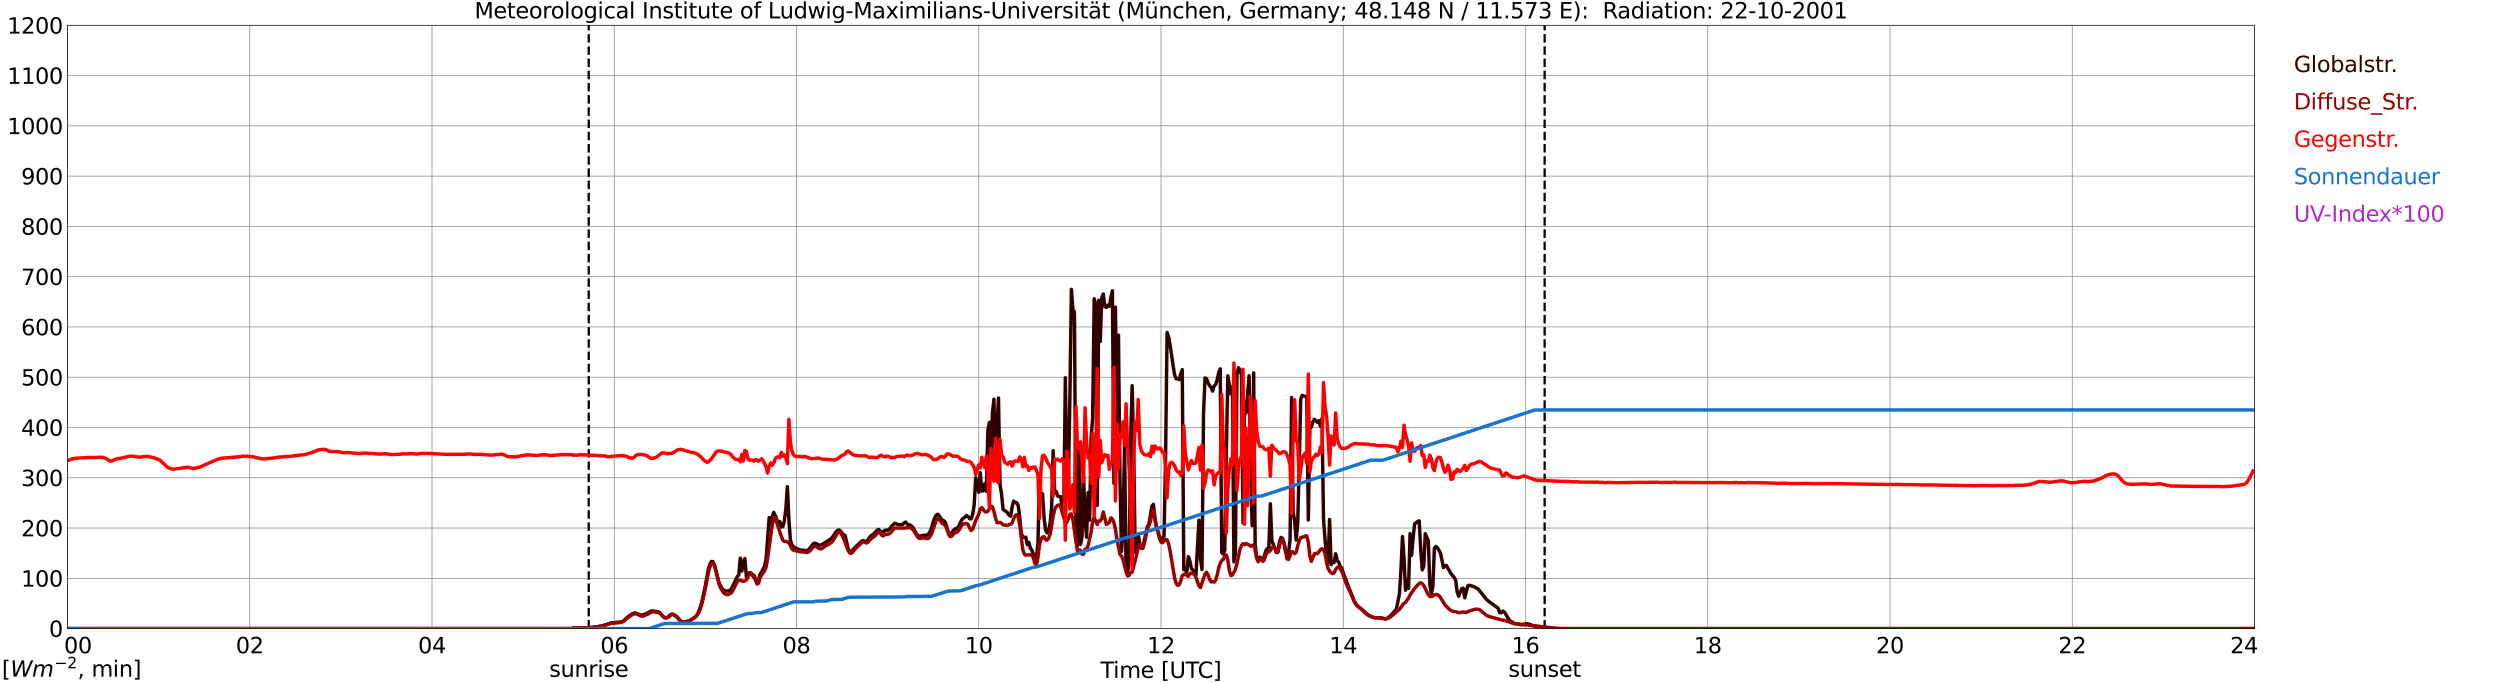 <?xml version="1.0" encoding="utf-8" standalone="no"?>
<!DOCTYPE svg PUBLIC "-//W3C//DTD SVG 1.1//EN"
  "http://www.w3.org/Graphics/SVG/1.1/DTD/svg11.dtd">
<svg xmlns:xlink="http://www.w3.org/1999/xlink" width="1085.4pt" height="296.64pt" viewBox="0 0 1085.4 296.64" xmlns="http://www.w3.org/2000/svg" version="1.1">
 <defs>
  <style type="text/css">*{stroke-linejoin: round; stroke-linecap: butt}</style>
 </defs>
 <g id="figure_1">
  <g id="patch_1">
   <path d="M 0 296.64 
L 1085.4 296.64 
L 1085.4 0 
L 0 0 
z
" style="fill: #ffffff"/>
  </g>
  <g id="axes_1">
   <g id="patch_2">
    <path d="M 29.306 272.909 
L 978.814 272.909 
L 978.814 10.976 
L 29.306 10.976 
z
" style="fill: #ffffff"/>
   </g>
   <g id="patch_3">
    <path d="M 978.814 272.909 
L 978.814 272.909 
L 978.814 10.976 
L 978.814 10.976 
z
" clip-path="url(#p0b19a4582d)" style="fill: #d3d3d3; opacity: 0.25; stroke: #d3d3d3; stroke-linejoin: miter"/>
   </g>
   <g id="matplotlib.axis_1">
    <g id="xtick_1">
     <g id="line2d_1">
      <path d="M 29.306 272.909 
L 29.306 10.976 
" clip-path="url(#p0b19a4582d)" style="fill: none; stroke: #808080; stroke-width: 0.3; stroke-linecap: square"/>
     </g>
     <g id="line2d_2"/>
     <g id="text_1">
      <!--    00 -->
      <g transform="translate(18.733 283.627) scale(0.095 -0.095)">
       <defs>
        <path id="DejaVuSans-20" transform="scale(0.016)"/>
        <path id="DejaVuSans-30" d="M 2034 4250 
Q 1547 4250 1301 3770 
Q 1056 3291 1056 2328 
Q 1056 1369 1301 889 
Q 1547 409 2034 409 
Q 2525 409 2770 889 
Q 3016 1369 3016 2328 
Q 3016 3291 2770 3770 
Q 2525 4250 2034 4250 
z
M 2034 4750 
Q 2819 4750 3233 4129 
Q 3647 3509 3647 2328 
Q 3647 1150 3233 529 
Q 2819 -91 2034 -91 
Q 1250 -91 836 529 
Q 422 1150 422 2328 
Q 422 3509 836 4129 
Q 1250 4750 2034 4750 
z
" transform="scale(0.016)"/>
       </defs>
       <use xlink:href="#DejaVuSans-20"/>
       <use xlink:href="#DejaVuSans-20" transform="translate(31.787 0)"/>
       <use xlink:href="#DejaVuSans-20" transform="translate(63.574 0)"/>
       <use xlink:href="#DejaVuSans-30" transform="translate(95.361 0)"/>
       <use xlink:href="#DejaVuSans-30" transform="translate(158.984 0)"/>
      </g>
     </g>
    </g>
    <g id="xtick_2">
     <g id="line2d_3">
      <path d="M 108.431 272.909 
L 108.431 10.976 
" clip-path="url(#p0b19a4582d)" style="fill: none; stroke: #808080; stroke-width: 0.3; stroke-linecap: square"/>
     </g>
     <g id="line2d_4"/>
     <g id="text_2">
      <!-- 02 -->
      <g transform="translate(102.387 283.627) scale(0.095 -0.095)">
       <defs>
        <path id="DejaVuSans-32" d="M 1228 531 
L 3431 531 
L 3431 0 
L 469 0 
L 469 531 
Q 828 903 1448 1529 
Q 2069 2156 2228 2338 
Q 2531 2678 2651 2914 
Q 2772 3150 2772 3378 
Q 2772 3750 2511 3984 
Q 2250 4219 1831 4219 
Q 1534 4219 1204 4116 
Q 875 4013 500 3803 
L 500 4441 
Q 881 4594 1212 4672 
Q 1544 4750 1819 4750 
Q 2544 4750 2975 4387 
Q 3406 4025 3406 3419 
Q 3406 3131 3298 2873 
Q 3191 2616 2906 2266 
Q 2828 2175 2409 1742 
Q 1991 1309 1228 531 
z
" transform="scale(0.016)"/>
       </defs>
       <use xlink:href="#DejaVuSans-30"/>
       <use xlink:href="#DejaVuSans-32" transform="translate(63.623 0)"/>
      </g>
     </g>
    </g>
    <g id="xtick_3">
     <g id="line2d_5">
      <path d="M 187.557 272.909 
L 187.557 10.976 
" clip-path="url(#p0b19a4582d)" style="fill: none; stroke: #808080; stroke-width: 0.3; stroke-linecap: square"/>
     </g>
     <g id="line2d_6"/>
     <g id="text_3">
      <!-- 04 -->
      <g transform="translate(181.513 283.627) scale(0.095 -0.095)">
       <defs>
        <path id="DejaVuSans-34" d="M 2419 4116 
L 825 1625 
L 2419 1625 
L 2419 4116 
z
M 2253 4666 
L 3047 4666 
L 3047 1625 
L 3713 1625 
L 3713 1100 
L 3047 1100 
L 3047 0 
L 2419 0 
L 2419 1100 
L 313 1100 
L 313 1709 
L 2253 4666 
z
" transform="scale(0.016)"/>
       </defs>
       <use xlink:href="#DejaVuSans-30"/>
       <use xlink:href="#DejaVuSans-34" transform="translate(63.623 0)"/>
      </g>
     </g>
    </g>
    <g id="xtick_4">
     <g id="line2d_7">
      <path d="M 266.683 272.909 
L 266.683 10.976 
" clip-path="url(#p0b19a4582d)" style="fill: none; stroke: #808080; stroke-width: 0.3; stroke-linecap: square"/>
     </g>
     <g id="line2d_8"/>
     <g id="text_4">
      <!-- 06 -->
      <g transform="translate(260.638 283.627) scale(0.095 -0.095)">
       <defs>
        <path id="DejaVuSans-36" d="M 2113 2584 
Q 1688 2584 1439 2293 
Q 1191 2003 1191 1497 
Q 1191 994 1439 701 
Q 1688 409 2113 409 
Q 2538 409 2786 701 
Q 3034 994 3034 1497 
Q 3034 2003 2786 2293 
Q 2538 2584 2113 2584 
z
M 3366 4563 
L 3366 3988 
Q 3128 4100 2886 4159 
Q 2644 4219 2406 4219 
Q 1781 4219 1451 3797 
Q 1122 3375 1075 2522 
Q 1259 2794 1537 2939 
Q 1816 3084 2150 3084 
Q 2853 3084 3261 2657 
Q 3669 2231 3669 1497 
Q 3669 778 3244 343 
Q 2819 -91 2113 -91 
Q 1303 -91 875 529 
Q 447 1150 447 2328 
Q 447 3434 972 4092 
Q 1497 4750 2381 4750 
Q 2619 4750 2861 4703 
Q 3103 4656 3366 4563 
z
" transform="scale(0.016)"/>
       </defs>
       <use xlink:href="#DejaVuSans-30"/>
       <use xlink:href="#DejaVuSans-36" transform="translate(63.623 0)"/>
      </g>
     </g>
    </g>
    <g id="xtick_5">
     <g id="line2d_9">
      <path d="M 345.808 272.909 
L 345.808 10.976 
" clip-path="url(#p0b19a4582d)" style="fill: none; stroke: #808080; stroke-width: 0.3; stroke-linecap: square"/>
     </g>
     <g id="line2d_10"/>
     <g id="text_5">
      <!-- 08 -->
      <g transform="translate(339.764 283.627) scale(0.095 -0.095)">
       <defs>
        <path id="DejaVuSans-38" d="M 2034 2216 
Q 1584 2216 1326 1975 
Q 1069 1734 1069 1313 
Q 1069 891 1326 650 
Q 1584 409 2034 409 
Q 2484 409 2743 651 
Q 3003 894 3003 1313 
Q 3003 1734 2745 1975 
Q 2488 2216 2034 2216 
z
M 1403 2484 
Q 997 2584 770 2862 
Q 544 3141 544 3541 
Q 544 4100 942 4425 
Q 1341 4750 2034 4750 
Q 2731 4750 3128 4425 
Q 3525 4100 3525 3541 
Q 3525 3141 3298 2862 
Q 3072 2584 2669 2484 
Q 3125 2378 3379 2068 
Q 3634 1759 3634 1313 
Q 3634 634 3220 271 
Q 2806 -91 2034 -91 
Q 1263 -91 848 271 
Q 434 634 434 1313 
Q 434 1759 690 2068 
Q 947 2378 1403 2484 
z
M 1172 3481 
Q 1172 3119 1398 2916 
Q 1625 2713 2034 2713 
Q 2441 2713 2670 2916 
Q 2900 3119 2900 3481 
Q 2900 3844 2670 4047 
Q 2441 4250 2034 4250 
Q 1625 4250 1398 4047 
Q 1172 3844 1172 3481 
z
" transform="scale(0.016)"/>
       </defs>
       <use xlink:href="#DejaVuSans-30"/>
       <use xlink:href="#DejaVuSans-38" transform="translate(63.623 0)"/>
      </g>
     </g>
    </g>
    <g id="xtick_6">
     <g id="line2d_11">
      <path d="M 424.934 272.909 
L 424.934 10.976 
" clip-path="url(#p0b19a4582d)" style="fill: none; stroke: #808080; stroke-width: 0.3; stroke-linecap: square"/>
     </g>
     <g id="line2d_12"/>
     <g id="text_6">
      <!-- 10 -->
      <g transform="translate(418.89 283.627) scale(0.095 -0.095)">
       <defs>
        <path id="DejaVuSans-31" d="M 794 531 
L 1825 531 
L 1825 4091 
L 703 3866 
L 703 4441 
L 1819 4666 
L 2450 4666 
L 2450 531 
L 3481 531 
L 3481 0 
L 794 0 
L 794 531 
z
" transform="scale(0.016)"/>
       </defs>
       <use xlink:href="#DejaVuSans-31"/>
       <use xlink:href="#DejaVuSans-30" transform="translate(63.623 0)"/>
      </g>
     </g>
    </g>
    <g id="xtick_7">
     <g id="line2d_13">
      <path d="M 504.06 272.909 
L 504.06 10.976 
" clip-path="url(#p0b19a4582d)" style="fill: none; stroke: #808080; stroke-width: 0.3; stroke-linecap: square"/>
     </g>
     <g id="line2d_14"/>
     <g id="text_7">
      <!-- 12 -->
      <g transform="translate(498.015 283.627) scale(0.095 -0.095)">
       <use xlink:href="#DejaVuSans-31"/>
       <use xlink:href="#DejaVuSans-32" transform="translate(63.623 0)"/>
      </g>
     </g>
    </g>
    <g id="xtick_8">
     <g id="line2d_15">
      <path d="M 583.185 272.909 
L 583.185 10.976 
" clip-path="url(#p0b19a4582d)" style="fill: none; stroke: #808080; stroke-width: 0.3; stroke-linecap: square"/>
     </g>
     <g id="line2d_16"/>
     <g id="text_8">
      <!-- 14 -->
      <g transform="translate(577.141 283.627) scale(0.095 -0.095)">
       <use xlink:href="#DejaVuSans-31"/>
       <use xlink:href="#DejaVuSans-34" transform="translate(63.623 0)"/>
      </g>
     </g>
    </g>
    <g id="xtick_9">
     <g id="line2d_17">
      <path d="M 662.311 272.909 
L 662.311 10.976 
" clip-path="url(#p0b19a4582d)" style="fill: none; stroke: #808080; stroke-width: 0.3; stroke-linecap: square"/>
     </g>
     <g id="line2d_18"/>
     <g id="text_9">
      <!-- 16 -->
      <g transform="translate(656.267 283.627) scale(0.095 -0.095)">
       <use xlink:href="#DejaVuSans-31"/>
       <use xlink:href="#DejaVuSans-36" transform="translate(63.623 0)"/>
      </g>
     </g>
    </g>
    <g id="xtick_10">
     <g id="line2d_19">
      <path d="M 741.437 272.909 
L 741.437 10.976 
" clip-path="url(#p0b19a4582d)" style="fill: none; stroke: #808080; stroke-width: 0.3; stroke-linecap: square"/>
     </g>
     <g id="line2d_20"/>
     <g id="text_10">
      <!-- 18 -->
      <g transform="translate(735.392 283.627) scale(0.095 -0.095)">
       <use xlink:href="#DejaVuSans-31"/>
       <use xlink:href="#DejaVuSans-38" transform="translate(63.623 0)"/>
      </g>
     </g>
    </g>
    <g id="xtick_11">
     <g id="line2d_21">
      <path d="M 820.562 272.909 
L 820.562 10.976 
" clip-path="url(#p0b19a4582d)" style="fill: none; stroke: #808080; stroke-width: 0.3; stroke-linecap: square"/>
     </g>
     <g id="line2d_22"/>
     <g id="text_11">
      <!-- 20 -->
      <g transform="translate(814.518 283.627) scale(0.095 -0.095)">
       <use xlink:href="#DejaVuSans-32"/>
       <use xlink:href="#DejaVuSans-30" transform="translate(63.623 0)"/>
      </g>
     </g>
    </g>
    <g id="xtick_12">
     <g id="line2d_23">
      <path d="M 899.688 272.909 
L 899.688 10.976 
" clip-path="url(#p0b19a4582d)" style="fill: none; stroke: #808080; stroke-width: 0.3; stroke-linecap: square"/>
     </g>
     <g id="line2d_24"/>
     <g id="text_12">
      <!-- 22 -->
      <g transform="translate(893.644 283.627) scale(0.095 -0.095)">
       <use xlink:href="#DejaVuSans-32"/>
       <use xlink:href="#DejaVuSans-32" transform="translate(63.623 0)"/>
      </g>
     </g>
    </g>
    <g id="xtick_13">
     <g id="line2d_25">
      <path d="M 978.814 272.909 
L 978.814 10.976 
" clip-path="url(#p0b19a4582d)" style="fill: none; stroke: #808080; stroke-width: 0.3; stroke-linecap: square"/>
     </g>
     <g id="line2d_26"/>
     <g id="text_13">
      <!-- 24    -->
      <g transform="translate(968.241 283.627) scale(0.095 -0.095)">
       <use xlink:href="#DejaVuSans-32"/>
       <use xlink:href="#DejaVuSans-34" transform="translate(63.623 0)"/>
       <use xlink:href="#DejaVuSans-20" transform="translate(127.246 0)"/>
       <use xlink:href="#DejaVuSans-20" transform="translate(159.033 0)"/>
       <use xlink:href="#DejaVuSans-20" transform="translate(190.82 0)"/>
      </g>
     </g>
    </g>
    <g id="text_14">
     <!-- Time [UTC] -->
     <g transform="translate(477.806 294.322) scale(0.095 -0.095)">
      <defs>
       <path id="DejaVuSans-54" d="M -19 4666 
L 3928 4666 
L 3928 4134 
L 2272 4134 
L 2272 0 
L 1638 0 
L 1638 4134 
L -19 4134 
L -19 4666 
z
" transform="scale(0.016)"/>
       <path id="DejaVuSans-69" d="M 603 3500 
L 1178 3500 
L 1178 0 
L 603 0 
L 603 3500 
z
M 603 4863 
L 1178 4863 
L 1178 4134 
L 603 4134 
L 603 4863 
z
" transform="scale(0.016)"/>
       <path id="DejaVuSans-6d" d="M 3328 2828 
Q 3544 3216 3844 3400 
Q 4144 3584 4550 3584 
Q 5097 3584 5394 3201 
Q 5691 2819 5691 2113 
L 5691 0 
L 5113 0 
L 5113 2094 
Q 5113 2597 4934 2840 
Q 4756 3084 4391 3084 
Q 3944 3084 3684 2787 
Q 3425 2491 3425 1978 
L 3425 0 
L 2847 0 
L 2847 2094 
Q 2847 2600 2669 2842 
Q 2491 3084 2119 3084 
Q 1678 3084 1418 2786 
Q 1159 2488 1159 1978 
L 1159 0 
L 581 0 
L 581 3500 
L 1159 3500 
L 1159 2956 
Q 1356 3278 1631 3431 
Q 1906 3584 2284 3584 
Q 2666 3584 2933 3390 
Q 3200 3197 3328 2828 
z
" transform="scale(0.016)"/>
       <path id="DejaVuSans-65" d="M 3597 1894 
L 3597 1613 
L 953 1613 
Q 991 1019 1311 708 
Q 1631 397 2203 397 
Q 2534 397 2845 478 
Q 3156 559 3463 722 
L 3463 178 
Q 3153 47 2828 -22 
Q 2503 -91 2169 -91 
Q 1331 -91 842 396 
Q 353 884 353 1716 
Q 353 2575 817 3079 
Q 1281 3584 2069 3584 
Q 2775 3584 3186 3129 
Q 3597 2675 3597 1894 
z
M 3022 2063 
Q 3016 2534 2758 2815 
Q 2500 3097 2075 3097 
Q 1594 3097 1305 2825 
Q 1016 2553 972 2059 
L 3022 2063 
z
" transform="scale(0.016)"/>
       <path id="DejaVuSans-5b" d="M 550 4863 
L 1875 4863 
L 1875 4416 
L 1125 4416 
L 1125 -397 
L 1875 -397 
L 1875 -844 
L 550 -844 
L 550 4863 
z
" transform="scale(0.016)"/>
       <path id="DejaVuSans-55" d="M 556 4666 
L 1191 4666 
L 1191 1831 
Q 1191 1081 1462 751 
Q 1734 422 2344 422 
Q 2950 422 3222 751 
Q 3494 1081 3494 1831 
L 3494 4666 
L 4128 4666 
L 4128 1753 
Q 4128 841 3676 375 
Q 3225 -91 2344 -91 
Q 1459 -91 1007 375 
Q 556 841 556 1753 
L 556 4666 
z
" transform="scale(0.016)"/>
       <path id="DejaVuSans-43" d="M 4122 4306 
L 4122 3641 
Q 3803 3938 3442 4084 
Q 3081 4231 2675 4231 
Q 1875 4231 1450 3742 
Q 1025 3253 1025 2328 
Q 1025 1406 1450 917 
Q 1875 428 2675 428 
Q 3081 428 3442 575 
Q 3803 722 4122 1019 
L 4122 359 
Q 3791 134 3420 21 
Q 3050 -91 2638 -91 
Q 1578 -91 968 557 
Q 359 1206 359 2328 
Q 359 3453 968 4101 
Q 1578 4750 2638 4750 
Q 3056 4750 3426 4639 
Q 3797 4528 4122 4306 
z
" transform="scale(0.016)"/>
       <path id="DejaVuSans-5d" d="M 1947 4863 
L 1947 -844 
L 622 -844 
L 622 -397 
L 1369 -397 
L 1369 4416 
L 622 4416 
L 622 4863 
L 1947 4863 
z
" transform="scale(0.016)"/>
      </defs>
      <use xlink:href="#DejaVuSans-54"/>
      <use xlink:href="#DejaVuSans-69" transform="translate(57.959 0)"/>
      <use xlink:href="#DejaVuSans-6d" transform="translate(85.742 0)"/>
      <use xlink:href="#DejaVuSans-65" transform="translate(183.154 0)"/>
      <use xlink:href="#DejaVuSans-20" transform="translate(244.678 0)"/>
      <use xlink:href="#DejaVuSans-5b" transform="translate(276.465 0)"/>
      <use xlink:href="#DejaVuSans-55" transform="translate(315.479 0)"/>
      <use xlink:href="#DejaVuSans-54" transform="translate(388.672 0)"/>
      <use xlink:href="#DejaVuSans-43" transform="translate(443.881 0)"/>
      <use xlink:href="#DejaVuSans-5d" transform="translate(513.705 0)"/>
     </g>
    </g>
   </g>
   <g id="matplotlib.axis_2">
    <g id="ytick_1">
     <g id="line2d_27">
      <path d="M 29.306 272.909 
L 978.814 272.909 
" clip-path="url(#p0b19a4582d)" style="fill: none; stroke: #808080; stroke-width: 0.3; stroke-linecap: square"/>
     </g>
     <g id="line2d_28"/>
     <g id="text_15">
      <!-- 0 -->
      <g transform="translate(21.261 276.518) scale(0.095 -0.095)">
       <use xlink:href="#DejaVuSans-30"/>
      </g>
     </g>
    </g>
    <g id="ytick_2">
     <g id="line2d_29">
      <path d="M 29.306 251.081 
L 978.814 251.081 
" clip-path="url(#p0b19a4582d)" style="fill: none; stroke: #808080; stroke-width: 0.3; stroke-linecap: square"/>
     </g>
     <g id="line2d_30"/>
     <g id="text_16">
      <!-- 100 -->
      <g transform="translate(9.173 254.69) scale(0.095 -0.095)">
       <use xlink:href="#DejaVuSans-31"/>
       <use xlink:href="#DejaVuSans-30" transform="translate(63.623 0)"/>
       <use xlink:href="#DejaVuSans-30" transform="translate(127.246 0)"/>
      </g>
     </g>
    </g>
    <g id="ytick_3">
     <g id="line2d_31">
      <path d="M 29.306 229.253 
L 978.814 229.253 
" clip-path="url(#p0b19a4582d)" style="fill: none; stroke: #808080; stroke-width: 0.3; stroke-linecap: square"/>
     </g>
     <g id="line2d_32"/>
     <g id="text_17">
      <!-- 200 -->
      <g transform="translate(9.173 232.863) scale(0.095 -0.095)">
       <use xlink:href="#DejaVuSans-32"/>
       <use xlink:href="#DejaVuSans-30" transform="translate(63.623 0)"/>
       <use xlink:href="#DejaVuSans-30" transform="translate(127.246 0)"/>
      </g>
     </g>
    </g>
    <g id="ytick_4">
     <g id="line2d_33">
      <path d="M 29.306 207.426 
L 978.814 207.426 
" clip-path="url(#p0b19a4582d)" style="fill: none; stroke: #808080; stroke-width: 0.3; stroke-linecap: square"/>
     </g>
     <g id="line2d_34"/>
     <g id="text_18">
      <!-- 300 -->
      <g transform="translate(9.173 211.035) scale(0.095 -0.095)">
       <defs>
        <path id="DejaVuSans-33" d="M 2597 2516 
Q 3050 2419 3304 2112 
Q 3559 1806 3559 1356 
Q 3559 666 3084 287 
Q 2609 -91 1734 -91 
Q 1441 -91 1130 -33 
Q 819 25 488 141 
L 488 750 
Q 750 597 1062 519 
Q 1375 441 1716 441 
Q 2309 441 2620 675 
Q 2931 909 2931 1356 
Q 2931 1769 2642 2001 
Q 2353 2234 1838 2234 
L 1294 2234 
L 1294 2753 
L 1863 2753 
Q 2328 2753 2575 2939 
Q 2822 3125 2822 3475 
Q 2822 3834 2567 4026 
Q 2313 4219 1838 4219 
Q 1578 4219 1281 4162 
Q 984 4106 628 3988 
L 628 4550 
Q 988 4650 1302 4700 
Q 1616 4750 1894 4750 
Q 2613 4750 3031 4423 
Q 3450 4097 3450 3541 
Q 3450 3153 3228 2886 
Q 3006 2619 2597 2516 
z
" transform="scale(0.016)"/>
       </defs>
       <use xlink:href="#DejaVuSans-33"/>
       <use xlink:href="#DejaVuSans-30" transform="translate(63.623 0)"/>
       <use xlink:href="#DejaVuSans-30" transform="translate(127.246 0)"/>
      </g>
     </g>
    </g>
    <g id="ytick_5">
     <g id="line2d_35">
      <path d="M 29.306 185.598 
L 978.814 185.598 
" clip-path="url(#p0b19a4582d)" style="fill: none; stroke: #808080; stroke-width: 0.3; stroke-linecap: square"/>
     </g>
     <g id="line2d_36"/>
     <g id="text_19">
      <!-- 400 -->
      <g transform="translate(9.173 189.207) scale(0.095 -0.095)">
       <use xlink:href="#DejaVuSans-34"/>
       <use xlink:href="#DejaVuSans-30" transform="translate(63.623 0)"/>
       <use xlink:href="#DejaVuSans-30" transform="translate(127.246 0)"/>
      </g>
     </g>
    </g>
    <g id="ytick_6">
     <g id="line2d_37">
      <path d="M 29.306 163.77 
L 978.814 163.77 
" clip-path="url(#p0b19a4582d)" style="fill: none; stroke: #808080; stroke-width: 0.3; stroke-linecap: square"/>
     </g>
     <g id="line2d_38"/>
     <g id="text_20">
      <!-- 500 -->
      <g transform="translate(9.173 167.379) scale(0.095 -0.095)">
       <defs>
        <path id="DejaVuSans-35" d="M 691 4666 
L 3169 4666 
L 3169 4134 
L 1269 4134 
L 1269 2991 
Q 1406 3038 1543 3061 
Q 1681 3084 1819 3084 
Q 2600 3084 3056 2656 
Q 3513 2228 3513 1497 
Q 3513 744 3044 326 
Q 2575 -91 1722 -91 
Q 1428 -91 1123 -41 
Q 819 9 494 109 
L 494 744 
Q 775 591 1075 516 
Q 1375 441 1709 441 
Q 2250 441 2565 725 
Q 2881 1009 2881 1497 
Q 2881 1984 2565 2268 
Q 2250 2553 1709 2553 
Q 1456 2553 1204 2497 
Q 953 2441 691 2322 
L 691 4666 
z
" transform="scale(0.016)"/>
       </defs>
       <use xlink:href="#DejaVuSans-35"/>
       <use xlink:href="#DejaVuSans-30" transform="translate(63.623 0)"/>
       <use xlink:href="#DejaVuSans-30" transform="translate(127.246 0)"/>
      </g>
     </g>
    </g>
    <g id="ytick_7">
     <g id="line2d_39">
      <path d="M 29.306 141.942 
L 978.814 141.942 
" clip-path="url(#p0b19a4582d)" style="fill: none; stroke: #808080; stroke-width: 0.3; stroke-linecap: square"/>
     </g>
     <g id="line2d_40"/>
     <g id="text_21">
      <!-- 600 -->
      <g transform="translate(9.173 145.551) scale(0.095 -0.095)">
       <use xlink:href="#DejaVuSans-36"/>
       <use xlink:href="#DejaVuSans-30" transform="translate(63.623 0)"/>
       <use xlink:href="#DejaVuSans-30" transform="translate(127.246 0)"/>
      </g>
     </g>
    </g>
    <g id="ytick_8">
     <g id="line2d_41">
      <path d="M 29.306 120.114 
L 978.814 120.114 
" clip-path="url(#p0b19a4582d)" style="fill: none; stroke: #808080; stroke-width: 0.3; stroke-linecap: square"/>
     </g>
     <g id="line2d_42"/>
     <g id="text_22">
      <!-- 700 -->
      <g transform="translate(9.173 123.724) scale(0.095 -0.095)">
       <defs>
        <path id="DejaVuSans-37" d="M 525 4666 
L 3525 4666 
L 3525 4397 
L 1831 0 
L 1172 0 
L 2766 4134 
L 525 4134 
L 525 4666 
z
" transform="scale(0.016)"/>
       </defs>
       <use xlink:href="#DejaVuSans-37"/>
       <use xlink:href="#DejaVuSans-30" transform="translate(63.623 0)"/>
       <use xlink:href="#DejaVuSans-30" transform="translate(127.246 0)"/>
      </g>
     </g>
    </g>
    <g id="ytick_9">
     <g id="line2d_43">
      <path d="M 29.306 98.287 
L 978.814 98.287 
" clip-path="url(#p0b19a4582d)" style="fill: none; stroke: #808080; stroke-width: 0.3; stroke-linecap: square"/>
     </g>
     <g id="line2d_44"/>
     <g id="text_23">
      <!-- 800 -->
      <g transform="translate(9.173 101.896) scale(0.095 -0.095)">
       <use xlink:href="#DejaVuSans-38"/>
       <use xlink:href="#DejaVuSans-30" transform="translate(63.623 0)"/>
       <use xlink:href="#DejaVuSans-30" transform="translate(127.246 0)"/>
      </g>
     </g>
    </g>
    <g id="ytick_10">
     <g id="line2d_45">
      <path d="M 29.306 76.459 
L 978.814 76.459 
" clip-path="url(#p0b19a4582d)" style="fill: none; stroke: #808080; stroke-width: 0.3; stroke-linecap: square"/>
     </g>
     <g id="line2d_46"/>
     <g id="text_24">
      <!-- 900 -->
      <g transform="translate(9.173 80.068) scale(0.095 -0.095)">
       <defs>
        <path id="DejaVuSans-39" d="M 703 97 
L 703 672 
Q 941 559 1184 500 
Q 1428 441 1663 441 
Q 2288 441 2617 861 
Q 2947 1281 2994 2138 
Q 2813 1869 2534 1725 
Q 2256 1581 1919 1581 
Q 1219 1581 811 2004 
Q 403 2428 403 3163 
Q 403 3881 828 4315 
Q 1253 4750 1959 4750 
Q 2769 4750 3195 4129 
Q 3622 3509 3622 2328 
Q 3622 1225 3098 567 
Q 2575 -91 1691 -91 
Q 1453 -91 1209 -44 
Q 966 3 703 97 
z
M 1959 2075 
Q 2384 2075 2632 2365 
Q 2881 2656 2881 3163 
Q 2881 3666 2632 3958 
Q 2384 4250 1959 4250 
Q 1534 4250 1286 3958 
Q 1038 3666 1038 3163 
Q 1038 2656 1286 2365 
Q 1534 2075 1959 2075 
z
" transform="scale(0.016)"/>
       </defs>
       <use xlink:href="#DejaVuSans-39"/>
       <use xlink:href="#DejaVuSans-30" transform="translate(63.623 0)"/>
       <use xlink:href="#DejaVuSans-30" transform="translate(127.246 0)"/>
      </g>
     </g>
    </g>
    <g id="ytick_11">
     <g id="line2d_47">
      <path d="M 29.306 54.631 
L 978.814 54.631 
" clip-path="url(#p0b19a4582d)" style="fill: none; stroke: #808080; stroke-width: 0.3; stroke-linecap: square"/>
     </g>
     <g id="line2d_48"/>
     <g id="text_25">
      <!-- 1000 -->
      <g transform="translate(3.128 58.24) scale(0.095 -0.095)">
       <use xlink:href="#DejaVuSans-31"/>
       <use xlink:href="#DejaVuSans-30" transform="translate(63.623 0)"/>
       <use xlink:href="#DejaVuSans-30" transform="translate(127.246 0)"/>
       <use xlink:href="#DejaVuSans-30" transform="translate(190.869 0)"/>
      </g>
     </g>
    </g>
    <g id="ytick_12">
     <g id="line2d_49">
      <path d="M 29.306 32.803 
L 978.814 32.803 
" clip-path="url(#p0b19a4582d)" style="fill: none; stroke: #808080; stroke-width: 0.3; stroke-linecap: square"/>
     </g>
     <g id="line2d_50"/>
     <g id="text_26">
      <!-- 1100 -->
      <g transform="translate(3.128 36.413) scale(0.095 -0.095)">
       <use xlink:href="#DejaVuSans-31"/>
       <use xlink:href="#DejaVuSans-31" transform="translate(63.623 0)"/>
       <use xlink:href="#DejaVuSans-30" transform="translate(127.246 0)"/>
       <use xlink:href="#DejaVuSans-30" transform="translate(190.869 0)"/>
      </g>
     </g>
    </g>
    <g id="ytick_13">
     <g id="line2d_51">
      <path d="M 29.306 10.976 
L 978.814 10.976 
" clip-path="url(#p0b19a4582d)" style="fill: none; stroke: #808080; stroke-width: 0.3; stroke-linecap: square"/>
     </g>
     <g id="line2d_52"/>
     <g id="text_27">
      <!-- 1200 -->
      <g transform="translate(3.128 14.585) scale(0.095 -0.095)">
       <use xlink:href="#DejaVuSans-31"/>
       <use xlink:href="#DejaVuSans-32" transform="translate(63.623 0)"/>
       <use xlink:href="#DejaVuSans-30" transform="translate(127.246 0)"/>
       <use xlink:href="#DejaVuSans-30" transform="translate(190.869 0)"/>
      </g>
     </g>
    </g>
   </g>
   <g id="line2d_53">
    <path d="M 255.605 272.909 
L 255.605 10.976 
" clip-path="url(#p0b19a4582d)" style="fill: none; stroke-dasharray: 3.7,1.6; stroke-dashoffset: 0; stroke: #000000"/>
   </g>
   <g id="line2d_54">
    <path d="M 670.619 272.909 
L 670.619 10.976 
" clip-path="url(#p0b19a4582d)" style="fill: none; stroke-dasharray: 3.7,1.6; stroke-dashoffset: 0; stroke: #000000"/>
   </g>
   <g id="line2d_55">
    <path d="M 29.306 272.909 
L 248.22 272.909 
L 248.88 272.623 
L 255.473 272.525 
L 258.77 272.206 
L 260.748 271.855 
L 262.726 271.307 
L 265.364 270.482 
L 269.98 269.956 
L 270.639 269.608 
L 271.958 268.377 
L 272.617 267.755 
L 274.595 266.443 
L 275.255 266.181 
L 275.914 266.164 
L 278.552 267.122 
L 280.53 266.446 
L 282.508 265.378 
L 283.167 265.228 
L 285.805 265.623 
L 286.464 265.968 
L 287.124 266.847 
L 288.442 268.139 
L 289.102 268.268 
L 289.761 268 
L 291.08 266.895 
L 291.739 266.614 
L 292.399 266.817 
L 293.717 267.725 
L 295.696 269.905 
L 296.355 270.156 
L 298.992 269.65 
L 301.63 268.05 
L 302.289 267.406 
L 302.949 266.378 
L 303.608 264.861 
L 304.267 262.927 
L 304.927 260.519 
L 306.246 254.115 
L 307.564 247.032 
L 308.224 244.923 
L 308.883 243.767 
L 309.543 243.85 
L 310.202 245.406 
L 312.18 253.041 
L 313.499 255.516 
L 314.158 256.23 
L 314.818 256.579 
L 316.136 256.558 
L 316.796 256.383 
L 317.455 255.853 
L 320.093 250.326 
L 320.752 249.627 
L 321.411 242.328 
L 322.071 247.938 
L 322.73 243.631 
L 323.39 242.501 
L 324.049 250.433 
L 325.368 248.649 
L 326.027 248.735 
L 326.686 249.579 
L 327.346 249.8 
L 328.665 253.177 
L 329.324 251.635 
L 329.983 249.328 
L 330.643 248.433 
L 331.961 245.74 
L 332.621 242.725 
L 333.94 224.755 
L 334.599 228.138 
L 335.258 224.399 
L 335.918 222.454 
L 336.577 223.801 
L 337.236 225.608 
L 337.896 226.822 
L 338.555 226.437 
L 339.215 228.81 
L 339.874 228.644 
L 340.533 226.147 
L 341.193 220.843 
L 341.852 211.296 
L 342.512 225.754 
L 343.171 234.512 
L 343.83 236.498 
L 344.49 237.343 
L 345.149 237.853 
L 346.468 238.373 
L 347.127 238.661 
L 347.787 238.82 
L 349.105 238.919 
L 349.765 239.106 
L 350.424 238.991 
L 351.083 238.604 
L 353.062 236.122 
L 353.721 235.806 
L 354.38 235.987 
L 355.04 236.424 
L 355.699 236.699 
L 356.359 236.629 
L 357.018 236.308 
L 358.337 235.472 
L 358.996 235.138 
L 360.974 233.789 
L 361.634 232.918 
L 362.952 230.986 
L 363.612 230.277 
L 364.271 230.076 
L 364.93 230.53 
L 365.59 231.497 
L 366.249 232.18 
L 366.909 232.405 
L 368.227 238.192 
L 368.887 239.477 
L 369.546 239.495 
L 371.524 237.36 
L 374.162 234.9 
L 374.821 234.701 
L 375.481 235.033 
L 376.14 235.07 
L 376.799 234.402 
L 377.459 233.379 
L 378.118 232.665 
L 379.437 231.735 
L 380.756 230.227 
L 381.415 229.847 
L 382.734 231.113 
L 383.393 230.949 
L 384.053 230.329 
L 384.712 230.139 
L 385.371 230.203 
L 386.031 229.819 
L 387.349 228.186 
L 388.009 227.601 
L 388.668 227.18 
L 389.328 227.562 
L 390.646 227.76 
L 391.965 227.695 
L 392.624 226.874 
L 393.284 226.719 
L 393.943 227.623 
L 395.262 228.048 
L 395.921 228.555 
L 396.581 229.354 
L 397.899 231.787 
L 398.559 232.508 
L 399.218 232.7 
L 399.878 232.654 
L 400.537 232.453 
L 402.515 232.329 
L 403.175 231.809 
L 403.834 230.727 
L 404.493 229.02 
L 405.153 226.625 
L 405.812 224.864 
L 406.471 223.702 
L 407.131 223.242 
L 407.79 223.978 
L 408.45 225.078 
L 409.109 225.818 
L 409.768 226.069 
L 410.428 226.822 
L 411.746 231.135 
L 412.406 231.936 
L 413.065 231.508 
L 413.725 230.511 
L 414.384 229.854 
L 415.703 229.251 
L 416.362 228.188 
L 417.681 225.473 
L 418.34 224.91 
L 419 224.506 
L 419.659 223.827 
L 420.318 224.307 
L 420.978 225.204 
L 421.637 225.278 
L 422.297 223.259 
L 422.956 219.154 
L 423.615 207.382 
L 424.934 213.701 
L 425.593 205.223 
L 426.253 213.216 
L 426.912 213.055 
L 427.572 209.927 
L 428.231 213.304 
L 428.89 186.875 
L 429.55 183.384 
L 430.209 198.437 
L 430.869 179.523 
L 431.528 173.315 
L 432.187 204.383 
L 432.847 186.563 
L 433.506 172.811 
L 434.165 210.462 
L 434.825 214.354 
L 435.484 221.157 
L 436.803 222.063 
L 437.462 222.666 
L 438.122 223.707 
L 438.781 224.078 
L 439.44 219.981 
L 440.1 217.567 
L 440.759 218.246 
L 441.419 218.248 
L 442.078 219.538 
L 442.737 224.755 
L 443.397 231.554 
L 444.056 233.139 
L 444.716 233.276 
L 445.375 233.246 
L 446.034 236.513 
L 446.694 235.487 
L 447.353 238.094 
L 448.012 238.801 
L 449.331 242.911 
L 449.991 241.488 
L 450.65 235.749 
L 451.309 206.181 
L 451.969 216.279 
L 452.628 214.43 
L 453.287 224.779 
L 453.947 230.096 
L 454.606 231.368 
L 455.266 230.299 
L 455.925 227.055 
L 456.584 220.208 
L 457.244 195.652 
L 457.903 214.14 
L 458.563 213.393 
L 459.222 215.425 
L 460.541 215.67 
L 461.2 220.372 
L 461.859 221.203 
L 462.519 164.012 
L 463.178 206.644 
L 463.838 210.075 
L 464.497 172.887 
L 465.156 125.633 
L 465.816 134.392 
L 466.475 135.438 
L 467.134 232.276 
L 467.794 236.849 
L 468.453 194.266 
L 469.113 236.378 
L 469.772 232.953 
L 470.431 206.751 
L 471.091 224.929 
L 471.75 233.25 
L 472.409 213.878 
L 473.069 225.767 
L 473.728 190.055 
L 474.388 181.503 
L 475.047 129.732 
L 475.706 132.177 
L 476.366 219.453 
L 477.025 130.369 
L 477.685 148.27 
L 478.344 129.313 
L 479.003 127.639 
L 479.663 133.087 
L 480.322 133.508 
L 480.981 132.458 
L 481.641 132.98 
L 482.3 129.171 
L 482.96 126.25 
L 483.619 209.857 
L 484.278 133.377 
L 484.938 190.71 
L 485.597 145.537 
L 486.256 209.159 
L 486.916 239.403 
L 487.575 229.293 
L 488.235 192.733 
L 488.894 247.032 
L 489.553 248.767 
L 490.213 242.782 
L 490.872 192.083 
L 491.532 167.444 
L 492.191 195.04 
L 492.85 239.776 
L 493.51 237.594 
L 494.169 231.918 
L 494.828 235.95 
L 495.488 238.037 
L 496.147 237.565 
L 498.125 228.694 
L 498.785 227.647 
L 499.444 224.034 
L 500.103 219.754 
L 500.763 218.99 
L 501.422 224.835 
L 502.082 228.854 
L 502.741 230.871 
L 503.4 233.75 
L 504.06 235.04 
L 504.719 233.35 
L 505.379 232.789 
L 506.038 199.382 
L 506.697 144.343 
L 507.357 146.334 
L 508.016 149.765 
L 509.335 158.872 
L 509.994 162.941 
L 510.654 164.468 
L 511.313 164.311 
L 511.972 164.805 
L 512.632 162.36 
L 513.291 160.483 
L 513.95 247.329 
L 514.61 247.362 
L 515.269 248.39 
L 515.929 241.638 
L 516.588 243.526 
L 517.247 246.846 
L 518.566 248.276 
L 519.226 249.73 
L 520.544 225.818 
L 521.204 242.483 
L 521.863 247.224 
L 522.522 179.499 
L 523.182 164.1 
L 523.841 164.429 
L 524.501 166.167 
L 525.16 167.472 
L 525.819 168.164 
L 526.479 169.816 
L 527.138 167.575 
L 527.797 166.931 
L 528.457 164.885 
L 529.116 161.773 
L 529.776 160.138 
L 530.435 239.905 
L 531.094 240.547 
L 531.754 238.864 
L 532.413 197.361 
L 533.073 163.157 
L 534.391 171.045 
L 535.051 167.889 
L 535.71 243.93 
L 536.369 240.239 
L 537.029 162.801 
L 537.688 159.649 
L 538.348 160.463 
L 539.007 162.851 
L 539.666 227.073 
L 540.326 174.614 
L 540.985 179.316 
L 542.304 163.141 
L 542.963 202.595 
L 543.623 228.188 
L 544.282 161.893 
L 544.941 236.437 
L 545.601 242.112 
L 546.26 243.216 
L 546.919 241.865 
L 547.579 242.263 
L 548.238 243.43 
L 548.898 241.47 
L 549.557 239.161 
L 550.216 238.104 
L 550.876 237.823 
L 551.535 218.713 
L 552.195 234.743 
L 554.173 239.918 
L 554.832 238.799 
L 555.491 235.326 
L 556.151 233.348 
L 556.81 233.804 
L 557.47 235.813 
L 558.129 239.375 
L 558.788 241.259 
L 559.448 239.8 
L 560.107 234.123 
L 560.766 172.617 
L 561.426 222.34 
L 562.085 226.239 
L 562.745 234.464 
L 563.404 227.376 
L 564.063 202.562 
L 564.723 173.252 
L 565.382 171.632 
L 566.042 171.938 
L 566.701 172.093 
L 567.36 172.608 
L 568.02 225.739 
L 568.679 185.884 
L 569.338 185.397 
L 569.998 183.155 
L 570.657 182.059 
L 571.976 183.35 
L 572.635 182.644 
L 573.295 185.148 
L 573.954 181.662 
L 574.613 225.292 
L 575.273 234.219 
L 575.932 241.154 
L 576.592 244.373 
L 577.251 225.51 
L 577.91 245.155 
L 578.57 244.133 
L 579.229 244.192 
L 579.889 240.433 
L 580.548 243.361 
L 581.207 244.079 
L 581.867 245.847 
L 582.526 246.65 
L 583.185 248.767 
L 587.801 260.768 
L 588.46 261.96 
L 589.12 262.816 
L 591.757 265.121 
L 592.417 265.865 
L 593.736 266.9 
L 595.054 267.605 
L 596.373 268.107 
L 597.692 268.216 
L 599.011 268.187 
L 600.329 268.508 
L 600.989 268.698 
L 601.648 268.657 
L 602.307 268.419 
L 603.626 267.445 
L 604.945 265.972 
L 606.264 264.418 
L 607.582 257.848 
L 608.242 247.228 
L 608.901 232.947 
L 609.561 242.169 
L 610.22 256.272 
L 610.879 251.873 
L 611.539 255.436 
L 612.198 231.674 
L 612.858 241.11 
L 613.517 233.512 
L 614.176 227.42 
L 615.495 226.418 
L 616.154 226.123 
L 616.814 238.364 
L 617.473 247.418 
L 618.133 245.914 
L 618.792 231.711 
L 620.111 234.723 
L 620.77 253.783 
L 621.429 257.542 
L 622.089 254.696 
L 622.748 238.048 
L 623.408 237.268 
L 624.067 237.812 
L 625.386 240.056 
L 626.705 246.43 
L 627.364 245.604 
L 628.023 245.539 
L 628.683 246.851 
L 629.342 247.848 
L 630.001 249.149 
L 631.32 250.684 
L 631.98 251.876 
L 632.639 256.979 
L 633.298 258.871 
L 634.617 255.56 
L 635.276 255.351 
L 635.936 259.515 
L 637.255 254.333 
L 637.914 254.078 
L 639.892 254.685 
L 641.211 255.383 
L 641.87 255.883 
L 643.189 257.498 
L 645.167 260.011 
L 646.486 261.216 
L 650.442 264.049 
L 651.102 265.985 
L 651.761 266.031 
L 652.42 265.308 
L 653.08 265.638 
L 653.739 266.651 
L 655.058 268.892 
L 655.717 269.663 
L 657.036 270.333 
L 657.695 270.73 
L 658.355 270.874 
L 659.014 270.85 
L 660.333 271.182 
L 660.992 271.156 
L 662.97 270.739 
L 664.289 271.108 
L 665.608 271.695 
L 667.586 272.04 
L 675.499 272.902 
L 686.708 272.909 
L 978.154 272.909 
L 978.154 272.909 
" clip-path="url(#p0b19a4582d)" style="fill: none; stroke: #330000; stroke-width: 1.5; stroke-linecap: square"/>
   </g>
   <g id="line2d_56">
    <path d="M 29.306 272.909 
L 248.22 272.909 
L 248.88 272.605 
L 251.517 272.608 
L 253.495 272.566 
L 256.133 272.474 
L 256.792 272.501 
L 262.067 271.665 
L 265.364 270.556 
L 268.661 270.359 
L 269.98 270.106 
L 270.639 269.833 
L 271.958 268.757 
L 273.277 267.692 
L 274.595 266.841 
L 275.255 266.533 
L 275.914 266.47 
L 276.573 266.666 
L 278.552 267.548 
L 279.211 267.509 
L 280.53 266.915 
L 281.189 266.675 
L 282.508 265.882 
L 283.167 265.634 
L 283.827 265.596 
L 285.805 265.896 
L 286.464 266.184 
L 287.124 266.799 
L 287.783 267.589 
L 288.442 268.137 
L 289.102 268.277 
L 289.761 268.183 
L 290.42 267.814 
L 291.08 267.194 
L 291.739 266.788 
L 292.399 266.753 
L 293.717 267.587 
L 294.377 268.233 
L 295.696 269.768 
L 296.355 270.121 
L 297.014 270.167 
L 299.652 269.368 
L 302.289 267.62 
L 302.949 266.78 
L 303.608 265.413 
L 304.267 263.649 
L 304.927 261.48 
L 306.246 255.554 
L 307.564 248.615 
L 308.224 246.133 
L 308.883 244.747 
L 309.543 244.404 
L 310.202 245.517 
L 310.861 247.896 
L 312.18 253.591 
L 312.839 255.246 
L 314.158 257.367 
L 314.818 257.861 
L 315.477 258.149 
L 316.136 258.164 
L 317.455 257.402 
L 318.114 256.549 
L 320.093 252.495 
L 320.752 251.989 
L 321.411 252.033 
L 322.73 252.345 
L 323.39 252.249 
L 324.049 251.871 
L 325.368 249.309 
L 326.027 249.01 
L 327.346 250.71 
L 328.005 251.703 
L 328.665 253.554 
L 329.324 253.209 
L 329.983 250.911 
L 330.643 249.673 
L 331.961 247.789 
L 332.621 246.235 
L 333.28 242.418 
L 334.599 232.785 
L 335.258 228.029 
L 335.918 224.783 
L 336.577 224.901 
L 339.215 232.879 
L 339.874 234.49 
L 340.533 235.127 
L 341.193 235.04 
L 341.852 235.26 
L 342.512 235.679 
L 343.83 238.275 
L 344.49 238.873 
L 345.149 239.085 
L 345.808 239.13 
L 347.127 239.534 
L 350.424 239.827 
L 351.083 239.619 
L 351.743 239.039 
L 353.062 237.552 
L 353.721 237.225 
L 354.38 237.325 
L 355.699 238.185 
L 356.359 238.338 
L 357.018 238.067 
L 358.337 237.105 
L 360.315 235.952 
L 360.974 235.474 
L 361.634 234.791 
L 363.612 231.462 
L 364.271 230.91 
L 364.93 231.318 
L 365.59 232.388 
L 366.909 235.441 
L 368.227 239.012 
L 368.887 240.075 
L 369.546 240.237 
L 370.206 239.711 
L 371.524 238.12 
L 372.843 236.812 
L 374.162 235.607 
L 374.821 235.304 
L 376.14 235.754 
L 376.799 235.426 
L 378.118 233.981 
L 380.096 232.475 
L 380.756 231.646 
L 381.415 231 
L 382.074 231.357 
L 382.734 232.281 
L 383.393 232.674 
L 384.712 231.873 
L 385.371 232.006 
L 386.031 231.777 
L 386.69 231.281 
L 388.009 229.677 
L 388.668 229.242 
L 389.987 229.242 
L 392.624 229.286 
L 394.603 229.028 
L 395.262 229.129 
L 395.921 229.55 
L 396.581 230.27 
L 398.559 233.331 
L 399.218 233.741 
L 399.878 233.715 
L 400.537 233.49 
L 401.196 233.538 
L 402.515 233.839 
L 403.175 233.654 
L 403.834 232.905 
L 404.493 231.598 
L 406.471 226.058 
L 407.131 225.307 
L 407.79 225.436 
L 409.109 227.302 
L 409.768 227.647 
L 410.428 228.173 
L 411.087 229.703 
L 411.746 231.748 
L 412.406 232.933 
L 413.065 232.879 
L 414.384 231.471 
L 415.703 230.91 
L 416.362 230.174 
L 417.681 227.845 
L 418.34 227.455 
L 419.659 227.302 
L 420.318 227.817 
L 420.978 229.231 
L 421.637 230.334 
L 422.297 229.801 
L 423.615 226.027 
L 424.934 223.231 
L 425.593 220.994 
L 426.253 220.387 
L 427.572 222.129 
L 428.231 222.306 
L 428.89 221.974 
L 429.55 220.97 
L 430.209 219.706 
L 430.869 220.057 
L 431.528 222.026 
L 432.187 224.752 
L 432.847 226.902 
L 433.506 226.942 
L 434.165 226.761 
L 434.825 227.206 
L 435.484 227.885 
L 437.462 228.105 
L 438.122 227.701 
L 438.781 227.621 
L 439.44 227.044 
L 440.1 225.169 
L 440.759 223.794 
L 441.419 223.449 
L 442.078 224.552 
L 442.737 228.016 
L 444.056 238.624 
L 444.716 240.534 
L 445.375 241.049 
L 447.353 240.833 
L 448.012 240.925 
L 448.672 242.284 
L 449.331 244.661 
L 449.991 245.153 
L 450.65 242.079 
L 451.309 236.585 
L 451.969 233.99 
L 452.628 233.184 
L 453.287 233.012 
L 453.947 234.328 
L 454.606 234.523 
L 455.266 233.748 
L 455.925 231.905 
L 456.584 228.332 
L 457.244 224.002 
L 457.903 221.234 
L 458.563 220.018 
L 459.222 219.357 
L 459.881 219.197 
L 460.541 220.136 
L 462.519 226.981 
L 463.178 226.843 
L 463.838 225.206 
L 464.497 223.27 
L 465.156 223.093 
L 465.816 225.54 
L 467.134 235.188 
L 467.794 239.115 
L 468.453 238.72 
L 469.113 239.017 
L 469.772 240.604 
L 470.431 240.595 
L 471.091 238.465 
L 471.75 238.214 
L 472.409 236.852 
L 473.728 230.91 
L 474.388 226.138 
L 475.047 224.772 
L 476.366 227.723 
L 477.025 226.147 
L 477.685 226.21 
L 478.344 225.036 
L 479.003 222.279 
L 480.322 227.712 
L 480.981 227.343 
L 481.641 226.778 
L 482.3 224.862 
L 482.96 225.263 
L 483.619 226.968 
L 484.278 229.751 
L 484.938 234.204 
L 486.256 240.682 
L 486.916 241.348 
L 487.575 243.022 
L 488.894 248.226 
L 489.553 250.022 
L 490.213 249.826 
L 490.872 248.58 
L 491.532 248.451 
L 492.85 243.387 
L 494.169 237.805 
L 494.828 236.304 
L 495.488 237.642 
L 496.147 238.179 
L 496.807 236.029 
L 498.125 229.736 
L 499.444 226.553 
L 500.103 223.037 
L 500.763 221.498 
L 502.082 229.092 
L 502.741 230.84 
L 504.06 235.284 
L 504.719 235.636 
L 506.038 234.154 
L 506.697 234.381 
L 507.357 236.074 
L 508.016 239.253 
L 509.994 251.055 
L 510.654 253.342 
L 511.313 254.135 
L 511.972 253.892 
L 512.632 252.172 
L 513.291 249.876 
L 514.61 249.071 
L 515.269 249.918 
L 515.929 250.195 
L 516.588 249.073 
L 517.247 248.82 
L 518.566 249.346 
L 519.226 250.693 
L 520.544 254.37 
L 521.204 255.108 
L 523.182 249.186 
L 523.841 248.468 
L 524.501 249.686 
L 525.16 251.498 
L 525.819 252.637 
L 526.479 252.515 
L 527.138 252.716 
L 527.797 251.847 
L 528.457 249.597 
L 529.116 246.515 
L 529.776 244.592 
L 530.435 243.367 
L 531.094 242.889 
L 531.754 241.558 
L 532.413 240.957 
L 533.073 243.112 
L 533.732 247.68 
L 534.391 249.863 
L 535.051 249.662 
L 536.369 247.218 
L 537.029 244.675 
L 538.348 238.51 
L 539.007 236.799 
L 539.666 236.037 
L 540.326 236.537 
L 540.985 235.978 
L 542.304 236.627 
L 542.963 237.159 
L 544.282 236.548 
L 544.941 238.914 
L 545.601 242.282 
L 546.26 243.913 
L 546.919 243.083 
L 547.579 242.496 
L 548.238 243.743 
L 548.898 243.149 
L 549.557 240.859 
L 550.216 239.851 
L 550.876 239.619 
L 551.535 238.964 
L 552.195 237.722 
L 552.854 237.288 
L 553.513 237.941 
L 554.173 239.822 
L 554.832 239.792 
L 556.151 234.529 
L 556.81 234.175 
L 557.47 235.625 
L 558.788 242.625 
L 559.448 242.889 
L 560.766 239.497 
L 561.426 239.735 
L 562.085 240.368 
L 562.745 239.796 
L 563.404 237.006 
L 564.063 234.859 
L 564.723 233.429 
L 565.382 233.215 
L 566.042 233.126 
L 566.701 232.669 
L 567.36 232.637 
L 568.02 235.487 
L 568.679 241.324 
L 569.338 243.714 
L 570.657 240.475 
L 571.317 240.25 
L 571.976 240.383 
L 573.295 238.668 
L 573.954 238.246 
L 574.613 238.606 
L 575.273 240.361 
L 575.932 243.991 
L 576.592 246.875 
L 577.251 247.938 
L 577.91 248.689 
L 578.57 249.031 
L 579.229 248.695 
L 579.889 247.248 
L 580.548 246.386 
L 581.207 246.072 
L 581.867 246.932 
L 582.526 248.056 
L 583.185 249.651 
L 584.504 253.432 
L 588.46 262.008 
L 589.12 262.894 
L 589.779 263.521 
L 591.098 264.392 
L 593.736 266.845 
L 595.054 267.528 
L 596.373 268.089 
L 597.032 268.222 
L 599.67 268.27 
L 601.648 268.744 
L 602.967 268.297 
L 604.945 266.849 
L 606.264 265.645 
L 607.582 264.562 
L 608.242 263.756 
L 608.901 262.717 
L 609.561 261.945 
L 610.22 261.523 
L 611.539 259.668 
L 612.198 258.337 
L 614.176 255.436 
L 615.495 253.98 
L 616.154 253.249 
L 616.814 253.035 
L 617.473 253.417 
L 618.133 254.196 
L 620.111 258.232 
L 620.77 258.985 
L 621.429 258.989 
L 622.089 258.751 
L 622.748 258.199 
L 623.408 258.142 
L 624.067 258.203 
L 624.726 258.592 
L 625.386 259.406 
L 627.364 262.641 
L 629.342 264.64 
L 630.001 265.07 
L 630.661 265.365 
L 631.32 265.531 
L 631.98 265.559 
L 633.298 266.009 
L 635.276 265.695 
L 636.595 265.926 
L 637.914 265.284 
L 640.552 264.47 
L 641.87 264.54 
L 642.53 264.774 
L 645.167 267.024 
L 645.827 267.41 
L 647.805 268.052 
L 649.123 268.38 
L 651.102 268.899 
L 651.761 269.161 
L 653.08 269.314 
L 654.399 269.707 
L 655.717 270.246 
L 657.036 270.65 
L 660.992 271.211 
L 662.311 271.25 
L 663.63 271.407 
L 676.158 272.837 
L 678.796 272.909 
L 978.154 272.909 
L 978.154 272.909 
" clip-path="url(#p0b19a4582d)" style="fill: none; stroke: #990000; stroke-width: 1.5; stroke-linecap: square"/>
   </g>
   <g id="line2d_57">
    <path d="M 29.306 200.017 
L 31.284 199.214 
L 31.943 199.157 
L 32.603 198.98 
L 35.9 198.773 
L 37.218 198.708 
L 39.197 198.563 
L 40.515 198.651 
L 44.472 198.535 
L 45.131 198.71 
L 46.45 199.299 
L 47.109 199.81 
L 47.768 200.157 
L 48.428 200.183 
L 50.406 199.277 
L 52.384 198.954 
L 55.681 198.205 
L 57 198.026 
L 58.978 198.256 
L 60.297 198.494 
L 61.615 198.404 
L 62.275 198.212 
L 64.253 198.19 
L 66.89 198.745 
L 69.528 199.797 
L 70.847 201.1 
L 72.825 202.957 
L 74.144 203.51 
L 75.462 203.704 
L 81.397 202.855 
L 82.056 202.929 
L 82.716 203.169 
L 84.034 203.387 
L 86.672 202.82 
L 94.584 199.338 
L 95.244 199.227 
L 95.903 198.983 
L 104.475 198.253 
L 105.135 198.04 
L 106.453 198.07 
L 107.113 198.029 
L 110.41 198.415 
L 111.069 198.642 
L 113.047 199.037 
L 113.707 199.223 
L 115.025 199.264 
L 115.685 199.107 
L 116.344 199.127 
L 117.003 198.987 
L 117.663 199.002 
L 120.96 198.454 
L 122.938 198.356 
L 124.257 198.195 
L 125.575 198.164 
L 129.532 197.671 
L 130.191 197.653 
L 130.85 197.514 
L 132.169 197.442 
L 134.147 196.915 
L 134.807 196.627 
L 135.466 196.485 
L 138.104 195.405 
L 139.422 195.141 
L 141.4 195.154 
L 142.719 195.874 
L 144.038 196.06 
L 146.676 196.053 
L 147.994 196.333 
L 148.654 196.512 
L 149.972 196.529 
L 151.291 196.481 
L 155.907 196.935 
L 158.544 196.664 
L 159.863 196.824 
L 161.841 196.883 
L 163.819 197.105 
L 165.798 197.118 
L 167.116 196.996 
L 169.754 197.293 
L 170.413 197.398 
L 173.71 197.19 
L 175.029 197.049 
L 176.348 197.044 
L 178.326 196.946 
L 180.963 197.132 
L 182.941 196.85 
L 186.238 196.865 
L 191.513 197.14 
L 194.151 197.28 
L 202.063 197.217 
L 203.382 197.068 
L 206.679 197.33 
L 208.657 197.23 
L 213.273 197.618 
L 217.889 197.166 
L 218.548 197.348 
L 220.526 198.26 
L 223.823 198.352 
L 229.098 197.437 
L 231.076 197.627 
L 233.054 197.797 
L 233.714 197.725 
L 234.373 197.533 
L 236.351 197.413 
L 237.67 197.557 
L 238.989 197.808 
L 240.967 197.638 
L 243.604 197.365 
L 244.264 197.413 
L 244.923 197.326 
L 246.901 197.404 
L 248.22 197.376 
L 248.88 197.625 
L 249.539 197.583 
L 250.198 197.655 
L 252.176 197.389 
L 257.451 197.69 
L 258.77 197.747 
L 259.43 197.736 
L 260.089 197.878 
L 262.726 197.946 
L 263.386 198.225 
L 264.705 198.354 
L 265.364 198.166 
L 269.98 197.762 
L 271.298 197.957 
L 271.958 198.136 
L 273.277 198.703 
L 273.936 198.917 
L 274.595 198.939 
L 275.255 198.553 
L 275.914 197.904 
L 276.573 197.472 
L 277.892 197.249 
L 280.53 197.673 
L 282.508 198.978 
L 283.167 199.009 
L 284.486 198.694 
L 285.145 198.369 
L 287.124 196.841 
L 287.783 196.614 
L 288.442 196.616 
L 289.761 197.018 
L 290.42 196.959 
L 291.08 196.774 
L 291.739 196.872 
L 292.399 196.509 
L 293.058 195.944 
L 294.377 195.248 
L 295.696 195.088 
L 300.311 196.461 
L 301.63 196.632 
L 302.289 196.881 
L 303.608 197.806 
L 304.267 198.326 
L 305.586 199.797 
L 306.905 200.692 
L 307.564 200.559 
L 308.224 199.764 
L 308.883 199.199 
L 310.202 197.359 
L 310.861 196.372 
L 311.521 195.791 
L 313.499 195.842 
L 314.158 196.18 
L 316.136 196.549 
L 316.796 196.867 
L 317.455 197.42 
L 318.114 198.437 
L 318.774 199.037 
L 319.433 199.432 
L 320.093 199.6 
L 320.752 199.397 
L 321.411 200.495 
L 322.071 197.269 
L 322.73 200.124 
L 323.39 195.566 
L 324.049 196.027 
L 324.708 199.107 
L 325.368 199.814 
L 326.027 199.723 
L 326.686 199.751 
L 327.346 200.203 
L 328.005 199.548 
L 328.665 199.698 
L 329.324 200.246 
L 330.643 199.218 
L 331.302 199.987 
L 331.961 201.224 
L 332.621 202.82 
L 333.28 205.415 
L 333.94 202.56 
L 334.599 201.015 
L 335.258 202.038 
L 335.918 201.115 
L 336.577 199.218 
L 337.236 198.45 
L 337.896 198.321 
L 338.555 198.723 
L 339.215 196.403 
L 339.874 198.068 
L 340.533 197.551 
L 341.193 198.865 
L 341.852 201.281 
L 342.512 182.062 
L 343.171 191.976 
L 343.83 195.809 
L 344.49 197.38 
L 345.149 198.083 
L 345.808 198.219 
L 347.127 198.138 
L 348.446 198.326 
L 349.765 198.273 
L 351.083 198.714 
L 351.743 199.039 
L 352.402 199.168 
L 353.721 199.085 
L 355.04 198.817 
L 357.018 199.334 
L 360.974 199.602 
L 362.293 199.705 
L 362.952 199.559 
L 363.612 199.244 
L 364.93 198.205 
L 365.59 197.627 
L 366.249 197.494 
L 366.909 197.16 
L 367.568 196.082 
L 368.227 195.804 
L 370.206 197.409 
L 371.524 197.762 
L 372.184 197.778 
L 372.843 197.928 
L 374.821 197.935 
L 375.481 197.841 
L 376.14 197.985 
L 377.459 198.732 
L 378.118 198.459 
L 380.756 198.71 
L 381.415 198.374 
L 382.074 197.819 
L 382.734 197.638 
L 383.393 198.114 
L 384.053 198.312 
L 385.371 198.055 
L 386.031 198.236 
L 386.69 198.633 
L 387.349 198.758 
L 388.668 198.485 
L 389.328 198.214 
L 391.965 197.968 
L 392.624 198.275 
L 393.284 197.771 
L 393.943 197.503 
L 394.603 197.828 
L 395.921 197.693 
L 396.581 197.45 
L 397.24 197.018 
L 397.899 196.876 
L 398.559 196.896 
L 399.878 197.33 
L 400.537 197.483 
L 401.856 197.263 
L 402.515 197.572 
L 403.175 197.743 
L 403.834 198.153 
L 404.493 198.712 
L 405.153 199.456 
L 405.812 199.563 
L 406.471 199.482 
L 407.131 199.192 
L 407.79 198.635 
L 408.45 198.236 
L 409.109 198.295 
L 409.768 198.631 
L 410.428 198.155 
L 411.087 197.151 
L 411.746 197.007 
L 412.406 197.252 
L 413.725 198.09 
L 415.043 198.013 
L 415.703 198.127 
L 416.362 198.59 
L 417.022 199.238 
L 417.681 199.626 
L 418.34 199.653 
L 419.659 200.211 
L 420.978 200.375 
L 421.637 200.829 
L 422.956 202.988 
L 423.615 205.998 
L 424.934 201.842 
L 425.593 203.211 
L 426.253 198.561 
L 426.912 200.615 
L 427.572 203.071 
L 428.231 198 
L 428.89 206.068 
L 429.55 220.706 
L 430.209 194.755 
L 430.869 204.439 
L 431.528 208.881 
L 432.187 190.402 
L 432.847 208.77 
L 433.506 209.549 
L 434.165 190.847 
L 434.825 197.433 
L 435.484 198.214 
L 436.144 200.48 
L 436.803 201.163 
L 437.462 201.56 
L 438.122 200.799 
L 438.781 200.467 
L 439.44 202.375 
L 440.1 200.652 
L 440.759 200.111 
L 442.078 200.301 
L 442.737 198.356 
L 443.397 199.299 
L 444.056 202.687 
L 444.716 198.577 
L 445.375 202.444 
L 446.034 202.255 
L 446.694 204.212 
L 447.353 202.984 
L 448.012 203.28 
L 448.672 202.796 
L 449.331 202.787 
L 449.991 204.171 
L 450.65 206.325 
L 451.309 225.067 
L 451.969 203.228 
L 452.628 197.926 
L 453.287 197.655 
L 453.947 198.78 
L 454.606 200.412 
L 455.925 202.656 
L 456.584 203.558 
L 457.244 215.292 
L 457.903 199.306 
L 458.563 199.487 
L 459.222 199.375 
L 459.881 199.934 
L 460.541 200.174 
L 461.2 199.111 
L 461.859 200.696 
L 462.519 234.525 
L 463.178 195.896 
L 463.838 200.139 
L 464.497 220.972 
L 465.156 218.92 
L 465.816 210.464 
L 466.475 222.393 
L 467.134 176.557 
L 467.794 193.052 
L 468.453 194.632 
L 469.113 191.819 
L 470.431 209.257 
L 471.091 177.105 
L 471.75 191.727 
L 472.409 198.915 
L 473.069 198.035 
L 473.728 209.759 
L 474.388 188.139 
L 475.047 224.329 
L 475.706 203.449 
L 476.366 160.138 
L 477.025 206.969 
L 477.685 191.218 
L 478.344 200.916 
L 479.003 198.649 
L 479.663 197.367 
L 480.322 198.114 
L 480.981 197.684 
L 481.641 203.778 
L 482.3 200.927 
L 482.96 200.222 
L 483.619 159.474 
L 484.278 217.492 
L 484.938 184.122 
L 485.597 203.405 
L 486.256 188.975 
L 486.916 190.038 
L 487.575 183.136 
L 488.235 193.192 
L 488.894 175.356 
L 489.553 193.51 
L 490.213 203.075 
L 490.872 222.166 
L 491.532 247.342 
L 492.191 200.471 
L 492.85 183.225 
L 493.51 186.903 
L 494.169 173.459 
L 494.828 192.738 
L 495.488 195.658 
L 496.147 196.721 
L 496.807 197.378 
L 498.125 197.61 
L 498.785 197.001 
L 499.444 198.323 
L 500.103 193.735 
L 500.763 196.59 
L 501.422 193.589 
L 502.082 194.495 
L 502.741 194.962 
L 503.4 194.449 
L 504.06 194.958 
L 504.719 196.335 
L 505.379 196.4 
L 506.038 202.211 
L 506.697 216.152 
L 507.357 204.372 
L 508.016 201.113 
L 508.675 200.672 
L 509.335 201.255 
L 509.994 202.327 
L 510.654 203.957 
L 511.313 204.898 
L 511.972 204.887 
L 512.632 206.417 
L 513.291 205.42 
L 513.95 184.915 
L 514.61 196.894 
L 515.929 204.038 
L 517.247 199.936 
L 517.907 201.159 
L 518.566 201.202 
L 519.226 200.958 
L 520.544 194.298 
L 521.204 204.14 
L 521.863 193.211 
L 522.522 211.946 
L 523.182 209.628 
L 523.841 205.247 
L 524.501 204.012 
L 525.16 204.265 
L 525.819 205.035 
L 526.479 204.437 
L 527.138 210.549 
L 527.797 206.701 
L 528.457 205.736 
L 529.116 205.125 
L 529.776 205.188 
L 530.435 171.272 
L 531.094 192.026 
L 531.754 197.933 
L 532.413 231.451 
L 533.073 212.751 
L 533.732 203.466 
L 534.391 199.199 
L 535.051 201.997 
L 535.71 157.604 
L 536.369 175.941 
L 537.029 212.989 
L 537.688 203.091 
L 538.348 199.52 
L 539.007 197.874 
L 539.666 160.328 
L 540.326 227.618 
L 540.985 185.853 
L 541.644 219.564 
L 542.304 199.035 
L 542.963 172.143 
L 543.623 185.318 
L 544.282 218.318 
L 544.941 173.916 
L 545.601 187.174 
L 546.26 191.633 
L 546.919 193.663 
L 547.579 193.879 
L 548.238 193.923 
L 548.898 194.951 
L 549.557 195.289 
L 550.216 195.088 
L 550.876 194.571 
L 551.535 206.714 
L 552.195 193.275 
L 553.513 195.073 
L 554.173 195.51 
L 555.491 197.04 
L 556.151 196.817 
L 556.81 196.182 
L 557.47 196.136 
L 558.129 196.354 
L 558.788 197.568 
L 559.448 199.186 
L 560.107 201.831 
L 560.766 222.869 
L 561.426 188.381 
L 562.085 173.536 
L 562.745 191.168 
L 563.404 192.364 
L 564.063 208.366 
L 564.723 204.13 
L 565.382 198.797 
L 566.042 197.483 
L 566.701 196.693 
L 567.36 201.346 
L 568.02 162.434 
L 568.679 204.843 
L 569.338 200.273 
L 569.998 198.873 
L 570.657 198.306 
L 571.317 197.186 
L 571.976 197.802 
L 572.635 197.04 
L 573.295 194.015 
L 573.954 196.368 
L 574.613 166.143 
L 575.273 176.559 
L 575.932 180.562 
L 576.592 189.365 
L 577.251 201.916 
L 577.91 189.271 
L 578.57 191.707 
L 579.229 193.179 
L 579.889 179.305 
L 580.548 190.374 
L 581.207 192.648 
L 581.867 193.98 
L 582.526 194.75 
L 583.185 194.602 
L 583.845 194.68 
L 584.504 194.538 
L 585.164 194.272 
L 586.482 193.264 
L 587.801 192.635 
L 588.46 192.583 
L 591.098 192.762 
L 593.736 192.836 
L 594.395 192.888 
L 595.054 193.096 
L 595.714 193.161 
L 596.373 193.098 
L 597.692 193.412 
L 599.011 193.528 
L 601.648 193.414 
L 605.604 194.104 
L 606.264 194.314 
L 606.923 196.134 
L 607.582 194.532 
L 608.242 191.552 
L 608.901 194.296 
L 609.561 184.62 
L 610.22 188.695 
L 610.879 190.719 
L 611.539 193.709 
L 612.198 200.264 
L 612.858 192.275 
L 613.517 195.798 
L 614.176 195.964 
L 614.836 194.789 
L 615.495 194.189 
L 616.154 194.569 
L 616.814 193.451 
L 617.473 197.826 
L 618.133 197.459 
L 618.792 202.953 
L 619.451 200.153 
L 620.111 200.288 
L 620.77 197.623 
L 621.429 199.065 
L 622.089 203.143 
L 622.748 204.285 
L 623.408 200.831 
L 624.067 198.915 
L 624.726 198.529 
L 625.386 198.681 
L 626.045 200.748 
L 626.705 203.449 
L 627.364 205.083 
L 628.023 204.197 
L 628.683 201.929 
L 629.342 203.87 
L 630.001 208.165 
L 630.661 207.908 
L 631.32 204.926 
L 631.98 205.153 
L 632.639 203.756 
L 633.298 204.37 
L 633.958 204.634 
L 635.276 203.457 
L 635.936 202.052 
L 636.595 204.295 
L 637.255 203.435 
L 637.914 202.143 
L 638.573 201.635 
L 639.233 201.421 
L 639.892 201.34 
L 641.211 200.751 
L 641.87 200.414 
L 642.53 200.329 
L 643.189 200.569 
L 645.167 201.916 
L 646.486 202.826 
L 647.805 203.352 
L 650.442 204.023 
L 651.102 204.077 
L 651.761 205.745 
L 652.42 206.72 
L 653.08 206.517 
L 653.739 205.372 
L 654.399 205.618 
L 655.058 206.297 
L 655.717 206.572 
L 656.377 207.111 
L 659.014 207.423 
L 660.333 207.059 
L 660.992 206.758 
L 661.652 206.585 
L 664.289 207.546 
L 664.949 207.714 
L 666.267 208.312 
L 667.586 208.497 
L 678.136 208.988 
L 680.774 209.017 
L 683.411 209.194 
L 684.73 209.156 
L 686.049 209.298 
L 688.027 209.34 
L 693.961 209.325 
L 694.621 209.538 
L 695.28 209.375 
L 696.599 209.545 
L 699.236 209.453 
L 700.555 209.541 
L 703.193 209.547 
L 707.149 209.504 
L 711.765 209.401 
L 714.402 209.453 
L 717.04 209.377 
L 718.358 209.438 
L 719.018 209.353 
L 720.337 209.442 
L 720.996 209.508 
L 722.974 209.429 
L 724.952 209.471 
L 726.271 209.438 
L 726.93 209.346 
L 728.249 209.466 
L 732.865 209.453 
L 734.184 209.495 
L 744.734 209.532 
L 747.371 209.484 
L 750.668 209.576 
L 753.965 209.477 
L 754.624 209.589 
L 755.943 209.538 
L 757.262 209.591 
L 759.24 209.504 
L 761.218 209.573 
L 767.153 209.641 
L 771.109 209.822 
L 774.406 209.781 
L 778.362 209.938 
L 784.956 209.907 
L 786.934 209.971 
L 788.253 209.971 
L 791.55 209.966 
L 797.484 209.955 
L 802.1 210.051 
L 803.419 210.084 
L 819.903 210.361 
L 820.562 210.285 
L 821.881 210.364 
L 822.541 210.305 
L 823.2 210.359 
L 823.859 210.294 
L 825.178 210.361 
L 831.772 210.425 
L 833.75 210.525 
L 840.344 210.558 
L 842.981 210.665 
L 844.3 210.673 
L 845.619 210.702 
L 856.828 210.861 
L 858.806 210.842 
L 860.785 210.833 
L 865.4 210.852 
L 867.378 210.798 
L 868.697 210.818 
L 873.313 210.824 
L 875.291 210.722 
L 879.907 210.612 
L 882.544 210.016 
L 885.182 209.041 
L 886.5 209.052 
L 889.797 209.37 
L 891.116 209.246 
L 895.072 208.731 
L 896.391 208.967 
L 898.369 209.447 
L 899.688 209.591 
L 901.007 209.506 
L 903.644 209.056 
L 904.963 208.98 
L 906.941 209.063 
L 908.919 208.829 
L 910.898 208.146 
L 912.216 207.611 
L 912.876 207.327 
L 914.194 206.546 
L 915.513 206.053 
L 916.832 205.799 
L 918.151 205.804 
L 918.81 206.057 
L 919.469 206.491 
L 920.129 207.157 
L 921.448 208.744 
L 922.107 209.397 
L 922.766 209.844 
L 923.426 210.08 
L 925.404 210.313 
L 927.382 210.233 
L 930.679 210.099 
L 931.998 210.137 
L 933.976 210.353 
L 935.954 210.193 
L 937.273 210.03 
L 937.932 210.045 
L 942.548 211.007 
L 951.12 211.121 
L 953.098 211.176 
L 963.648 211.219 
L 964.967 211.302 
L 966.945 211.206 
L 968.923 211.055 
L 974.198 210.309 
L 974.857 209.975 
L 975.517 209.407 
L 976.176 208.475 
L 978.154 204.549 
L 978.154 204.549 
" clip-path="url(#p0b19a4582d)" style="fill: none; stroke: #ff0000; stroke-width: 1.5; stroke-linecap: square"/>
   </g>
   <g id="line2d_58">
    <path d="M 29.306 272.909 
L 281.849 272.9 
L 288.442 270.722 
L 290.42 270.674 
L 311.521 270.626 
L 324.708 266.334 
L 326.686 266.334 
L 328.665 265.939 
L 330.643 265.926 
L 344.49 261.32 
L 353.062 261.29 
L 354.38 261.004 
L 358.996 260.917 
L 360.974 260.314 
L 365.59 260.227 
L 368.227 259.356 
L 369.546 259.271 
L 392.624 259.17 
L 393.284 258.959 
L 399.218 258.946 
L 404.493 258.882 
L 411.746 256.603 
L 417.022 256.507 
L 423.615 254.325 
L 425.593 253.888 
L 448.672 246.266 
L 449.991 246.135 
L 488.894 233.385 
L 489.553 233.357 
L 494.828 231.619 
L 495.488 231.545 
L 502.741 229.317 
L 504.719 228.721 
L 545.601 215.388 
L 547.579 215.388 
L 550.216 214.55 
L 595.054 199.801 
L 600.329 199.801 
L 603.626 198.736 
L 666.267 177.997 
L 669.564 177.973 
L 978.154 177.973 
L 978.154 177.973 
" clip-path="url(#p0b19a4582d)" style="fill: none; stroke: #1773cc; stroke-width: 1.5; stroke-linecap: square"/>
   </g>
   <g id="line2d_59">
    <path d="M 0 0 
" clip-path="url(#p0b19a4582d)" style="fill: none; stroke: #b02bcc; stroke-width: 1.5; stroke-linecap: square"/>
   </g>
   <g id="patch_4">
    <path d="M 29.306 272.909 
L 29.306 10.976 
" style="fill: none; stroke: #000000; stroke-width: 0.3; stroke-linejoin: miter; stroke-linecap: square"/>
   </g>
   <g id="patch_5">
    <path d="M 978.814 272.909 
L 978.814 10.976 
" style="fill: none; stroke: #000000; stroke-width: 0.3; stroke-linejoin: miter; stroke-linecap: square"/>
   </g>
   <g id="patch_6">
    <path d="M 29.306 272.909 
L 978.814 272.909 
" style="fill: none; stroke: #000000; stroke-width: 0.3; stroke-linejoin: miter; stroke-linecap: square"/>
   </g>
   <g id="patch_7">
    <path d="M 29.306 10.976 
L 978.814 10.976 
" style="fill: none; stroke: #000000; stroke-width: 0.3; stroke-linejoin: miter; stroke-linecap: square"/>
   </g>
   <g id="text_28">
    <!-- sunrise -->
    <g transform="translate(238.441 293.863) scale(0.095 -0.095)">
     <defs>
      <path id="DejaVuSans-73" d="M 2834 3397 
L 2834 2853 
Q 2591 2978 2328 3040 
Q 2066 3103 1784 3103 
Q 1356 3103 1142 2972 
Q 928 2841 928 2578 
Q 928 2378 1081 2264 
Q 1234 2150 1697 2047 
L 1894 2003 
Q 2506 1872 2764 1633 
Q 3022 1394 3022 966 
Q 3022 478 2636 193 
Q 2250 -91 1575 -91 
Q 1294 -91 989 -36 
Q 684 19 347 128 
L 347 722 
Q 666 556 975 473 
Q 1284 391 1588 391 
Q 1994 391 2212 530 
Q 2431 669 2431 922 
Q 2431 1156 2273 1281 
Q 2116 1406 1581 1522 
L 1381 1569 
Q 847 1681 609 1914 
Q 372 2147 372 2553 
Q 372 3047 722 3315 
Q 1072 3584 1716 3584 
Q 2034 3584 2315 3537 
Q 2597 3491 2834 3397 
z
" transform="scale(0.016)"/>
      <path id="DejaVuSans-75" d="M 544 1381 
L 544 3500 
L 1119 3500 
L 1119 1403 
Q 1119 906 1312 657 
Q 1506 409 1894 409 
Q 2359 409 2629 706 
Q 2900 1003 2900 1516 
L 2900 3500 
L 3475 3500 
L 3475 0 
L 2900 0 
L 2900 538 
Q 2691 219 2414 64 
Q 2138 -91 1772 -91 
Q 1169 -91 856 284 
Q 544 659 544 1381 
z
M 1991 3584 
L 1991 3584 
z
" transform="scale(0.016)"/>
      <path id="DejaVuSans-6e" d="M 3513 2113 
L 3513 0 
L 2938 0 
L 2938 2094 
Q 2938 2591 2744 2837 
Q 2550 3084 2163 3084 
Q 1697 3084 1428 2787 
Q 1159 2491 1159 1978 
L 1159 0 
L 581 0 
L 581 3500 
L 1159 3500 
L 1159 2956 
Q 1366 3272 1645 3428 
Q 1925 3584 2291 3584 
Q 2894 3584 3203 3211 
Q 3513 2838 3513 2113 
z
" transform="scale(0.016)"/>
      <path id="DejaVuSans-72" d="M 2631 2963 
Q 2534 3019 2420 3045 
Q 2306 3072 2169 3072 
Q 1681 3072 1420 2755 
Q 1159 2438 1159 1844 
L 1159 0 
L 581 0 
L 581 3500 
L 1159 3500 
L 1159 2956 
Q 1341 3275 1631 3429 
Q 1922 3584 2338 3584 
Q 2397 3584 2469 3576 
Q 2541 3569 2628 3553 
L 2631 2963 
z
" transform="scale(0.016)"/>
     </defs>
     <use xlink:href="#DejaVuSans-73"/>
     <use xlink:href="#DejaVuSans-75" transform="translate(52.1 0)"/>
     <use xlink:href="#DejaVuSans-6e" transform="translate(115.479 0)"/>
     <use xlink:href="#DejaVuSans-72" transform="translate(178.857 0)"/>
     <use xlink:href="#DejaVuSans-69" transform="translate(219.971 0)"/>
     <use xlink:href="#DejaVuSans-73" transform="translate(247.754 0)"/>
     <use xlink:href="#DejaVuSans-65" transform="translate(299.854 0)"/>
    </g>
   </g>
   <g id="text_29">
    <!-- sunset -->
    <g transform="translate(654.865 293.863) scale(0.095 -0.095)">
     <defs>
      <path id="DejaVuSans-74" d="M 1172 4494 
L 1172 3500 
L 2356 3500 
L 2356 3053 
L 1172 3053 
L 1172 1153 
Q 1172 725 1289 603 
Q 1406 481 1766 481 
L 2356 481 
L 2356 0 
L 1766 0 
Q 1100 0 847 248 
Q 594 497 594 1153 
L 594 3053 
L 172 3053 
L 172 3500 
L 594 3500 
L 594 4494 
L 1172 4494 
z
" transform="scale(0.016)"/>
     </defs>
     <use xlink:href="#DejaVuSans-73"/>
     <use xlink:href="#DejaVuSans-75" transform="translate(52.1 0)"/>
     <use xlink:href="#DejaVuSans-6e" transform="translate(115.479 0)"/>
     <use xlink:href="#DejaVuSans-73" transform="translate(178.857 0)"/>
     <use xlink:href="#DejaVuSans-65" transform="translate(230.957 0)"/>
     <use xlink:href="#DejaVuSans-74" transform="translate(292.48 0)"/>
    </g>
   </g>
   <g id="text_30">
    <!-- [$Wm^{-2}$, min] -->
    <g transform="translate(0.821 293.863) scale(0.095 -0.095)">
     <defs>
      <path id="DejaVuSans-Oblique-57" d="M 616 4666 
L 1228 4666 
L 1453 697 
L 3213 4666 
L 3916 4666 
L 4147 697 
L 5888 4666 
L 6528 4666 
L 4453 0 
L 3659 0 
L 3444 3891 
L 1697 0 
L 903 0 
L 616 4666 
z
" transform="scale(0.016)"/>
      <path id="DejaVuSans-Oblique-6d" d="M 5747 2113 
L 5338 0 
L 4763 0 
L 5166 2094 
Q 5191 2228 5203 2325 
Q 5216 2422 5216 2491 
Q 5216 2772 5059 2928 
Q 4903 3084 4622 3084 
Q 4203 3084 3875 2770 
Q 3547 2456 3450 1953 
L 3066 0 
L 2491 0 
L 2900 2094 
Q 2925 2209 2937 2307 
Q 2950 2406 2950 2484 
Q 2950 2769 2794 2926 
Q 2638 3084 2363 3084 
Q 1938 3084 1609 2770 
Q 1281 2456 1184 1953 
L 800 0 
L 225 0 
L 909 3500 
L 1484 3500 
L 1375 2956 
Q 1609 3263 1923 3423 
Q 2238 3584 2597 3584 
Q 2978 3584 3223 3384 
Q 3469 3184 3519 2828 
Q 3781 3197 4126 3390 
Q 4472 3584 4856 3584 
Q 5306 3584 5551 3325 
Q 5797 3066 5797 2591 
Q 5797 2488 5784 2364 
Q 5772 2241 5747 2113 
z
" transform="scale(0.016)"/>
      <path id="DejaVuSans-2212" d="M 678 2272 
L 4684 2272 
L 4684 1741 
L 678 1741 
L 678 2272 
z
" transform="scale(0.016)"/>
      <path id="DejaVuSans-2c" d="M 750 794 
L 1409 794 
L 1409 256 
L 897 -744 
L 494 -744 
L 750 256 
L 750 794 
z
" transform="scale(0.016)"/>
     </defs>
     <use xlink:href="#DejaVuSans-5b" transform="translate(0 0.766)"/>
     <use xlink:href="#DejaVuSans-Oblique-57" transform="translate(39.014 0.766)"/>
     <use xlink:href="#DejaVuSans-Oblique-6d" transform="translate(137.891 0.766)"/>
     <use xlink:href="#DejaVuSans-2212" transform="translate(239.953 39.047) scale(0.7)"/>
     <use xlink:href="#DejaVuSans-32" transform="translate(298.605 39.047) scale(0.7)"/>
     <use xlink:href="#DejaVuSans-2c" transform="translate(345.875 0.766)"/>
     <use xlink:href="#DejaVuSans-20" transform="translate(377.663 0.766)"/>
     <use xlink:href="#DejaVuSans-6d" transform="translate(409.45 0.766)"/>
     <use xlink:href="#DejaVuSans-69" transform="translate(506.862 0.766)"/>
     <use xlink:href="#DejaVuSans-6e" transform="translate(534.645 0.766)"/>
     <use xlink:href="#DejaVuSans-5d" transform="translate(598.024 0.766)"/>
    </g>
   </g>
   <g id="text_31">
    <!-- Globalstr. -->
    <g style="fill: #330000" transform="translate(995.905 31.291) scale(0.095 -0.095)">
     <defs>
      <path id="DejaVuSans-47" d="M 3809 666 
L 3809 1919 
L 2778 1919 
L 2778 2438 
L 4434 2438 
L 4434 434 
Q 4069 175 3628 42 
Q 3188 -91 2688 -91 
Q 1594 -91 976 548 
Q 359 1188 359 2328 
Q 359 3472 976 4111 
Q 1594 4750 2688 4750 
Q 3144 4750 3555 4637 
Q 3966 4525 4313 4306 
L 4313 3634 
Q 3963 3931 3569 4081 
Q 3175 4231 2741 4231 
Q 1884 4231 1454 3753 
Q 1025 3275 1025 2328 
Q 1025 1384 1454 906 
Q 1884 428 2741 428 
Q 3075 428 3337 486 
Q 3600 544 3809 666 
z
" transform="scale(0.016)"/>
      <path id="DejaVuSans-6c" d="M 603 4863 
L 1178 4863 
L 1178 0 
L 603 0 
L 603 4863 
z
" transform="scale(0.016)"/>
      <path id="DejaVuSans-6f" d="M 1959 3097 
Q 1497 3097 1228 2736 
Q 959 2375 959 1747 
Q 959 1119 1226 758 
Q 1494 397 1959 397 
Q 2419 397 2687 759 
Q 2956 1122 2956 1747 
Q 2956 2369 2687 2733 
Q 2419 3097 1959 3097 
z
M 1959 3584 
Q 2709 3584 3137 3096 
Q 3566 2609 3566 1747 
Q 3566 888 3137 398 
Q 2709 -91 1959 -91 
Q 1206 -91 779 398 
Q 353 888 353 1747 
Q 353 2609 779 3096 
Q 1206 3584 1959 3584 
z
" transform="scale(0.016)"/>
      <path id="DejaVuSans-62" d="M 3116 1747 
Q 3116 2381 2855 2742 
Q 2594 3103 2138 3103 
Q 1681 3103 1420 2742 
Q 1159 2381 1159 1747 
Q 1159 1113 1420 752 
Q 1681 391 2138 391 
Q 2594 391 2855 752 
Q 3116 1113 3116 1747 
z
M 1159 2969 
Q 1341 3281 1617 3432 
Q 1894 3584 2278 3584 
Q 2916 3584 3314 3078 
Q 3713 2572 3713 1747 
Q 3713 922 3314 415 
Q 2916 -91 2278 -91 
Q 1894 -91 1617 61 
Q 1341 213 1159 525 
L 1159 0 
L 581 0 
L 581 4863 
L 1159 4863 
L 1159 2969 
z
" transform="scale(0.016)"/>
      <path id="DejaVuSans-61" d="M 2194 1759 
Q 1497 1759 1228 1600 
Q 959 1441 959 1056 
Q 959 750 1161 570 
Q 1363 391 1709 391 
Q 2188 391 2477 730 
Q 2766 1069 2766 1631 
L 2766 1759 
L 2194 1759 
z
M 3341 1997 
L 3341 0 
L 2766 0 
L 2766 531 
Q 2569 213 2275 61 
Q 1981 -91 1556 -91 
Q 1019 -91 701 211 
Q 384 513 384 1019 
Q 384 1609 779 1909 
Q 1175 2209 1959 2209 
L 2766 2209 
L 2766 2266 
Q 2766 2663 2505 2880 
Q 2244 3097 1772 3097 
Q 1472 3097 1187 3025 
Q 903 2953 641 2809 
L 641 3341 
Q 956 3463 1253 3523 
Q 1550 3584 1831 3584 
Q 2591 3584 2966 3190 
Q 3341 2797 3341 1997 
z
" transform="scale(0.016)"/>
      <path id="DejaVuSans-2e" d="M 684 794 
L 1344 794 
L 1344 0 
L 684 0 
L 684 794 
z
" transform="scale(0.016)"/>
     </defs>
     <use xlink:href="#DejaVuSans-47"/>
     <use xlink:href="#DejaVuSans-6c" transform="translate(77.49 0)"/>
     <use xlink:href="#DejaVuSans-6f" transform="translate(105.273 0)"/>
     <use xlink:href="#DejaVuSans-62" transform="translate(166.455 0)"/>
     <use xlink:href="#DejaVuSans-61" transform="translate(229.932 0)"/>
     <use xlink:href="#DejaVuSans-6c" transform="translate(291.211 0)"/>
     <use xlink:href="#DejaVuSans-73" transform="translate(318.994 0)"/>
     <use xlink:href="#DejaVuSans-74" transform="translate(371.094 0)"/>
     <use xlink:href="#DejaVuSans-72" transform="translate(410.303 0)"/>
     <use xlink:href="#DejaVuSans-2e" transform="translate(442.291 0)"/>
    </g>
   </g>
   <g id="text_32">
    <!-- Diffuse_Str. -->
    <g style="fill: #990000" transform="translate(995.905 47.531) scale(0.095 -0.095)">
     <defs>
      <path id="DejaVuSans-44" d="M 1259 4147 
L 1259 519 
L 2022 519 
Q 2988 519 3436 956 
Q 3884 1394 3884 2338 
Q 3884 3275 3436 3711 
Q 2988 4147 2022 4147 
L 1259 4147 
z
M 628 4666 
L 1925 4666 
Q 3281 4666 3915 4102 
Q 4550 3538 4550 2338 
Q 4550 1131 3912 565 
Q 3275 0 1925 0 
L 628 0 
L 628 4666 
z
" transform="scale(0.016)"/>
      <path id="DejaVuSans-66" d="M 2375 4863 
L 2375 4384 
L 1825 4384 
Q 1516 4384 1395 4259 
Q 1275 4134 1275 3809 
L 1275 3500 
L 2222 3500 
L 2222 3053 
L 1275 3053 
L 1275 0 
L 697 0 
L 697 3053 
L 147 3053 
L 147 3500 
L 697 3500 
L 697 3744 
Q 697 4328 969 4595 
Q 1241 4863 1831 4863 
L 2375 4863 
z
" transform="scale(0.016)"/>
      <path id="DejaVuSans-5f" d="M 3263 -1063 
L 3263 -1509 
L -63 -1509 
L -63 -1063 
L 3263 -1063 
z
" transform="scale(0.016)"/>
      <path id="DejaVuSans-53" d="M 3425 4513 
L 3425 3897 
Q 3066 4069 2747 4153 
Q 2428 4238 2131 4238 
Q 1616 4238 1336 4038 
Q 1056 3838 1056 3469 
Q 1056 3159 1242 3001 
Q 1428 2844 1947 2747 
L 2328 2669 
Q 3034 2534 3370 2195 
Q 3706 1856 3706 1288 
Q 3706 609 3251 259 
Q 2797 -91 1919 -91 
Q 1588 -91 1214 -16 
Q 841 59 441 206 
L 441 856 
Q 825 641 1194 531 
Q 1563 422 1919 422 
Q 2459 422 2753 634 
Q 3047 847 3047 1241 
Q 3047 1584 2836 1778 
Q 2625 1972 2144 2069 
L 1759 2144 
Q 1053 2284 737 2584 
Q 422 2884 422 3419 
Q 422 4038 858 4394 
Q 1294 4750 2059 4750 
Q 2388 4750 2728 4690 
Q 3069 4631 3425 4513 
z
" transform="scale(0.016)"/>
     </defs>
     <use xlink:href="#DejaVuSans-44"/>
     <use xlink:href="#DejaVuSans-69" transform="translate(77.002 0)"/>
     <use xlink:href="#DejaVuSans-66" transform="translate(104.785 0)"/>
     <use xlink:href="#DejaVuSans-66" transform="translate(139.99 0)"/>
     <use xlink:href="#DejaVuSans-75" transform="translate(175.195 0)"/>
     <use xlink:href="#DejaVuSans-73" transform="translate(238.574 0)"/>
     <use xlink:href="#DejaVuSans-65" transform="translate(290.674 0)"/>
     <use xlink:href="#DejaVuSans-5f" transform="translate(352.197 0)"/>
     <use xlink:href="#DejaVuSans-53" transform="translate(402.197 0)"/>
     <use xlink:href="#DejaVuSans-74" transform="translate(465.674 0)"/>
     <use xlink:href="#DejaVuSans-72" transform="translate(504.883 0)"/>
     <use xlink:href="#DejaVuSans-2e" transform="translate(536.871 0)"/>
    </g>
   </g>
   <g id="text_33">
    <!-- Gegenstr. -->
    <g style="fill: #ff0000" transform="translate(995.905 63.771) scale(0.095 -0.095)">
     <defs>
      <path id="DejaVuSans-67" d="M 2906 1791 
Q 2906 2416 2648 2759 
Q 2391 3103 1925 3103 
Q 1463 3103 1205 2759 
Q 947 2416 947 1791 
Q 947 1169 1205 825 
Q 1463 481 1925 481 
Q 2391 481 2648 825 
Q 2906 1169 2906 1791 
z
M 3481 434 
Q 3481 -459 3084 -895 
Q 2688 -1331 1869 -1331 
Q 1566 -1331 1297 -1286 
Q 1028 -1241 775 -1147 
L 775 -588 
Q 1028 -725 1275 -790 
Q 1522 -856 1778 -856 
Q 2344 -856 2625 -561 
Q 2906 -266 2906 331 
L 2906 616 
Q 2728 306 2450 153 
Q 2172 0 1784 0 
Q 1141 0 747 490 
Q 353 981 353 1791 
Q 353 2603 747 3093 
Q 1141 3584 1784 3584 
Q 2172 3584 2450 3431 
Q 2728 3278 2906 2969 
L 2906 3500 
L 3481 3500 
L 3481 434 
z
" transform="scale(0.016)"/>
     </defs>
     <use xlink:href="#DejaVuSans-47"/>
     <use xlink:href="#DejaVuSans-65" transform="translate(77.49 0)"/>
     <use xlink:href="#DejaVuSans-67" transform="translate(139.014 0)"/>
     <use xlink:href="#DejaVuSans-65" transform="translate(202.49 0)"/>
     <use xlink:href="#DejaVuSans-6e" transform="translate(264.014 0)"/>
     <use xlink:href="#DejaVuSans-73" transform="translate(327.393 0)"/>
     <use xlink:href="#DejaVuSans-74" transform="translate(379.492 0)"/>
     <use xlink:href="#DejaVuSans-72" transform="translate(418.701 0)"/>
     <use xlink:href="#DejaVuSans-2e" transform="translate(450.689 0)"/>
    </g>
   </g>
   <g id="text_34">
    <!-- Sonnendauer -->
    <g style="fill: #1773cc" transform="translate(995.905 80.01) scale(0.095 -0.095)">
     <defs>
      <path id="DejaVuSans-64" d="M 2906 2969 
L 2906 4863 
L 3481 4863 
L 3481 0 
L 2906 0 
L 2906 525 
Q 2725 213 2448 61 
Q 2172 -91 1784 -91 
Q 1150 -91 751 415 
Q 353 922 353 1747 
Q 353 2572 751 3078 
Q 1150 3584 1784 3584 
Q 2172 3584 2448 3432 
Q 2725 3281 2906 2969 
z
M 947 1747 
Q 947 1113 1208 752 
Q 1469 391 1925 391 
Q 2381 391 2643 752 
Q 2906 1113 2906 1747 
Q 2906 2381 2643 2742 
Q 2381 3103 1925 3103 
Q 1469 3103 1208 2742 
Q 947 2381 947 1747 
z
" transform="scale(0.016)"/>
     </defs>
     <use xlink:href="#DejaVuSans-53"/>
     <use xlink:href="#DejaVuSans-6f" transform="translate(63.477 0)"/>
     <use xlink:href="#DejaVuSans-6e" transform="translate(124.658 0)"/>
     <use xlink:href="#DejaVuSans-6e" transform="translate(188.037 0)"/>
     <use xlink:href="#DejaVuSans-65" transform="translate(251.416 0)"/>
     <use xlink:href="#DejaVuSans-6e" transform="translate(312.939 0)"/>
     <use xlink:href="#DejaVuSans-64" transform="translate(376.318 0)"/>
     <use xlink:href="#DejaVuSans-61" transform="translate(439.795 0)"/>
     <use xlink:href="#DejaVuSans-75" transform="translate(501.074 0)"/>
     <use xlink:href="#DejaVuSans-65" transform="translate(564.453 0)"/>
     <use xlink:href="#DejaVuSans-72" transform="translate(625.977 0)"/>
    </g>
   </g>
   <g id="text_35">
    <!-- UV-Index*100 -->
    <g style="fill: #b02bcc" transform="translate(995.905 96.25) scale(0.095 -0.095)">
     <defs>
      <path id="DejaVuSans-56" d="M 1831 0 
L 50 4666 
L 709 4666 
L 2188 738 
L 3669 4666 
L 4325 4666 
L 2547 0 
L 1831 0 
z
" transform="scale(0.016)"/>
      <path id="DejaVuSans-2d" d="M 313 2009 
L 1997 2009 
L 1997 1497 
L 313 1497 
L 313 2009 
z
" transform="scale(0.016)"/>
      <path id="DejaVuSans-49" d="M 628 4666 
L 1259 4666 
L 1259 0 
L 628 0 
L 628 4666 
z
" transform="scale(0.016)"/>
      <path id="DejaVuSans-78" d="M 3513 3500 
L 2247 1797 
L 3578 0 
L 2900 0 
L 1881 1375 
L 863 0 
L 184 0 
L 1544 1831 
L 300 3500 
L 978 3500 
L 1906 2253 
L 2834 3500 
L 3513 3500 
z
" transform="scale(0.016)"/>
      <path id="DejaVuSans-2a" d="M 3009 3897 
L 1888 3291 
L 3009 2681 
L 2828 2375 
L 1778 3009 
L 1778 1831 
L 1422 1831 
L 1422 3009 
L 372 2375 
L 191 2681 
L 1313 3291 
L 191 3897 
L 372 4206 
L 1422 3572 
L 1422 4750 
L 1778 4750 
L 1778 3572 
L 2828 4206 
L 3009 3897 
z
" transform="scale(0.016)"/>
     </defs>
     <use xlink:href="#DejaVuSans-55"/>
     <use xlink:href="#DejaVuSans-56" transform="translate(73.193 0)"/>
     <use xlink:href="#DejaVuSans-2d" transform="translate(135.727 0)"/>
     <use xlink:href="#DejaVuSans-49" transform="translate(171.811 0)"/>
     <use xlink:href="#DejaVuSans-6e" transform="translate(201.303 0)"/>
     <use xlink:href="#DejaVuSans-64" transform="translate(264.682 0)"/>
     <use xlink:href="#DejaVuSans-65" transform="translate(328.158 0)"/>
     <use xlink:href="#DejaVuSans-78" transform="translate(387.932 0)"/>
     <use xlink:href="#DejaVuSans-2a" transform="translate(447.111 0)"/>
     <use xlink:href="#DejaVuSans-31" transform="translate(497.111 0)"/>
     <use xlink:href="#DejaVuSans-30" transform="translate(560.734 0)"/>
     <use xlink:href="#DejaVuSans-30" transform="translate(624.357 0)"/>
    </g>
   </g>
   <g id="text_36">
    <!-- Meteorological Institute of Ludwig-Maximilians-Universität (München, Germany; 48.148 N / 11.573 E):  Radiation: 22-10-2001 -->
    <g transform="translate(206.01 7.976) scale(0.095 -0.095)">
     <defs>
      <path id="DejaVuSans-4d" d="M 628 4666 
L 1569 4666 
L 2759 1491 
L 3956 4666 
L 4897 4666 
L 4897 0 
L 4281 0 
L 4281 4097 
L 3078 897 
L 2444 897 
L 1241 4097 
L 1241 0 
L 628 0 
L 628 4666 
z
" transform="scale(0.016)"/>
      <path id="DejaVuSans-63" d="M 3122 3366 
L 3122 2828 
Q 2878 2963 2633 3030 
Q 2388 3097 2138 3097 
Q 1578 3097 1268 2742 
Q 959 2388 959 1747 
Q 959 1106 1268 751 
Q 1578 397 2138 397 
Q 2388 397 2633 464 
Q 2878 531 3122 666 
L 3122 134 
Q 2881 22 2623 -34 
Q 2366 -91 2075 -91 
Q 1284 -91 818 406 
Q 353 903 353 1747 
Q 353 2603 823 3093 
Q 1294 3584 2113 3584 
Q 2378 3584 2631 3529 
Q 2884 3475 3122 3366 
z
" transform="scale(0.016)"/>
      <path id="DejaVuSans-4c" d="M 628 4666 
L 1259 4666 
L 1259 531 
L 3531 531 
L 3531 0 
L 628 0 
L 628 4666 
z
" transform="scale(0.016)"/>
      <path id="DejaVuSans-77" d="M 269 3500 
L 844 3500 
L 1563 769 
L 2278 3500 
L 2956 3500 
L 3675 769 
L 4391 3500 
L 4966 3500 
L 4050 0 
L 3372 0 
L 2619 2869 
L 1863 0 
L 1184 0 
L 269 3500 
z
" transform="scale(0.016)"/>
      <path id="DejaVuSans-76" d="M 191 3500 
L 800 3500 
L 1894 563 
L 2988 3500 
L 3597 3500 
L 2284 0 
L 1503 0 
L 191 3500 
z
" transform="scale(0.016)"/>
      <path id="DejaVuSans-e4" d="M 2194 1759 
Q 1497 1759 1228 1600 
Q 959 1441 959 1056 
Q 959 750 1161 570 
Q 1363 391 1709 391 
Q 2188 391 2477 730 
Q 2766 1069 2766 1631 
L 2766 1759 
L 2194 1759 
z
M 3341 1997 
L 3341 0 
L 2766 0 
L 2766 531 
Q 2569 213 2275 61 
Q 1981 -91 1556 -91 
Q 1019 -91 701 211 
Q 384 513 384 1019 
Q 384 1609 779 1909 
Q 1175 2209 1959 2209 
L 2766 2209 
L 2766 2266 
Q 2766 2663 2505 2880 
Q 2244 3097 1772 3097 
Q 1472 3097 1187 3025 
Q 903 2953 641 2809 
L 641 3341 
Q 956 3463 1253 3523 
Q 1550 3584 1831 3584 
Q 2591 3584 2966 3190 
Q 3341 2797 3341 1997 
z
M 2150 4850 
L 2784 4850 
L 2784 4219 
L 2150 4219 
L 2150 4850 
z
M 928 4850 
L 1562 4850 
L 1562 4219 
L 928 4219 
L 928 4850 
z
" transform="scale(0.016)"/>
      <path id="DejaVuSans-28" d="M 1984 4856 
Q 1566 4138 1362 3434 
Q 1159 2731 1159 2009 
Q 1159 1288 1364 580 
Q 1569 -128 1984 -844 
L 1484 -844 
Q 1016 -109 783 600 
Q 550 1309 550 2009 
Q 550 2706 781 3412 
Q 1013 4119 1484 4856 
L 1984 4856 
z
" transform="scale(0.016)"/>
      <path id="DejaVuSans-fc" d="M 544 1381 
L 544 3500 
L 1119 3500 
L 1119 1403 
Q 1119 906 1312 657 
Q 1506 409 1894 409 
Q 2359 409 2629 706 
Q 2900 1003 2900 1516 
L 2900 3500 
L 3475 3500 
L 3475 0 
L 2900 0 
L 2900 538 
Q 2691 219 2414 64 
Q 2138 -91 1772 -91 
Q 1169 -91 856 284 
Q 544 659 544 1381 
z
M 1991 3584 
L 1991 3584 
z
M 2278 4850 
L 2912 4850 
L 2912 4219 
L 2278 4219 
L 2278 4850 
z
M 1056 4850 
L 1690 4850 
L 1690 4219 
L 1056 4219 
L 1056 4850 
z
" transform="scale(0.016)"/>
      <path id="DejaVuSans-68" d="M 3513 2113 
L 3513 0 
L 2938 0 
L 2938 2094 
Q 2938 2591 2744 2837 
Q 2550 3084 2163 3084 
Q 1697 3084 1428 2787 
Q 1159 2491 1159 1978 
L 1159 0 
L 581 0 
L 581 4863 
L 1159 4863 
L 1159 2956 
Q 1366 3272 1645 3428 
Q 1925 3584 2291 3584 
Q 2894 3584 3203 3211 
Q 3513 2838 3513 2113 
z
" transform="scale(0.016)"/>
      <path id="DejaVuSans-79" d="M 2059 -325 
Q 1816 -950 1584 -1140 
Q 1353 -1331 966 -1331 
L 506 -1331 
L 506 -850 
L 844 -850 
Q 1081 -850 1212 -737 
Q 1344 -625 1503 -206 
L 1606 56 
L 191 3500 
L 800 3500 
L 1894 763 
L 2988 3500 
L 3597 3500 
L 2059 -325 
z
" transform="scale(0.016)"/>
      <path id="DejaVuSans-3b" d="M 750 3309 
L 1409 3309 
L 1409 2516 
L 750 2516 
L 750 3309 
z
M 750 794 
L 1409 794 
L 1409 256 
L 897 -744 
L 494 -744 
L 750 256 
L 750 794 
z
" transform="scale(0.016)"/>
      <path id="DejaVuSans-4e" d="M 628 4666 
L 1478 4666 
L 3547 763 
L 3547 4666 
L 4159 4666 
L 4159 0 
L 3309 0 
L 1241 3903 
L 1241 0 
L 628 0 
L 628 4666 
z
" transform="scale(0.016)"/>
      <path id="DejaVuSans-2f" d="M 1625 4666 
L 2156 4666 
L 531 -594 
L 0 -594 
L 1625 4666 
z
" transform="scale(0.016)"/>
      <path id="DejaVuSans-45" d="M 628 4666 
L 3578 4666 
L 3578 4134 
L 1259 4134 
L 1259 2753 
L 3481 2753 
L 3481 2222 
L 1259 2222 
L 1259 531 
L 3634 531 
L 3634 0 
L 628 0 
L 628 4666 
z
" transform="scale(0.016)"/>
      <path id="DejaVuSans-29" d="M 513 4856 
L 1013 4856 
Q 1481 4119 1714 3412 
Q 1947 2706 1947 2009 
Q 1947 1309 1714 600 
Q 1481 -109 1013 -844 
L 513 -844 
Q 928 -128 1133 580 
Q 1338 1288 1338 2009 
Q 1338 2731 1133 3434 
Q 928 4138 513 4856 
z
" transform="scale(0.016)"/>
      <path id="DejaVuSans-3a" d="M 750 794 
L 1409 794 
L 1409 0 
L 750 0 
L 750 794 
z
M 750 3309 
L 1409 3309 
L 1409 2516 
L 750 2516 
L 750 3309 
z
" transform="scale(0.016)"/>
      <path id="DejaVuSans-52" d="M 2841 2188 
Q 3044 2119 3236 1894 
Q 3428 1669 3622 1275 
L 4263 0 
L 3584 0 
L 2988 1197 
Q 2756 1666 2539 1819 
Q 2322 1972 1947 1972 
L 1259 1972 
L 1259 0 
L 628 0 
L 628 4666 
L 2053 4666 
Q 2853 4666 3247 4331 
Q 3641 3997 3641 3322 
Q 3641 2881 3436 2590 
Q 3231 2300 2841 2188 
z
M 1259 4147 
L 1259 2491 
L 2053 2491 
Q 2509 2491 2742 2702 
Q 2975 2913 2975 3322 
Q 2975 3731 2742 3939 
Q 2509 4147 2053 4147 
L 1259 4147 
z
" transform="scale(0.016)"/>
     </defs>
     <use xlink:href="#DejaVuSans-4d"/>
     <use xlink:href="#DejaVuSans-65" transform="translate(86.279 0)"/>
     <use xlink:href="#DejaVuSans-74" transform="translate(147.803 0)"/>
     <use xlink:href="#DejaVuSans-65" transform="translate(187.012 0)"/>
     <use xlink:href="#DejaVuSans-6f" transform="translate(248.535 0)"/>
     <use xlink:href="#DejaVuSans-72" transform="translate(309.717 0)"/>
     <use xlink:href="#DejaVuSans-6f" transform="translate(348.58 0)"/>
     <use xlink:href="#DejaVuSans-6c" transform="translate(409.762 0)"/>
     <use xlink:href="#DejaVuSans-6f" transform="translate(437.545 0)"/>
     <use xlink:href="#DejaVuSans-67" transform="translate(498.727 0)"/>
     <use xlink:href="#DejaVuSans-69" transform="translate(562.203 0)"/>
     <use xlink:href="#DejaVuSans-63" transform="translate(589.986 0)"/>
     <use xlink:href="#DejaVuSans-61" transform="translate(644.967 0)"/>
     <use xlink:href="#DejaVuSans-6c" transform="translate(706.246 0)"/>
     <use xlink:href="#DejaVuSans-20" transform="translate(734.029 0)"/>
     <use xlink:href="#DejaVuSans-49" transform="translate(765.816 0)"/>
     <use xlink:href="#DejaVuSans-6e" transform="translate(795.309 0)"/>
     <use xlink:href="#DejaVuSans-73" transform="translate(858.688 0)"/>
     <use xlink:href="#DejaVuSans-74" transform="translate(910.787 0)"/>
     <use xlink:href="#DejaVuSans-69" transform="translate(949.996 0)"/>
     <use xlink:href="#DejaVuSans-74" transform="translate(977.779 0)"/>
     <use xlink:href="#DejaVuSans-75" transform="translate(1016.988 0)"/>
     <use xlink:href="#DejaVuSans-74" transform="translate(1080.367 0)"/>
     <use xlink:href="#DejaVuSans-65" transform="translate(1119.576 0)"/>
     <use xlink:href="#DejaVuSans-20" transform="translate(1181.1 0)"/>
     <use xlink:href="#DejaVuSans-6f" transform="translate(1212.887 0)"/>
     <use xlink:href="#DejaVuSans-66" transform="translate(1274.068 0)"/>
     <use xlink:href="#DejaVuSans-20" transform="translate(1309.273 0)"/>
     <use xlink:href="#DejaVuSans-4c" transform="translate(1341.061 0)"/>
     <use xlink:href="#DejaVuSans-75" transform="translate(1395.023 0)"/>
     <use xlink:href="#DejaVuSans-64" transform="translate(1458.402 0)"/>
     <use xlink:href="#DejaVuSans-77" transform="translate(1521.879 0)"/>
     <use xlink:href="#DejaVuSans-69" transform="translate(1603.666 0)"/>
     <use xlink:href="#DejaVuSans-67" transform="translate(1631.449 0)"/>
     <use xlink:href="#DejaVuSans-2d" transform="translate(1694.926 0)"/>
     <use xlink:href="#DejaVuSans-4d" transform="translate(1731.01 0)"/>
     <use xlink:href="#DejaVuSans-61" transform="translate(1817.289 0)"/>
     <use xlink:href="#DejaVuSans-78" transform="translate(1878.568 0)"/>
     <use xlink:href="#DejaVuSans-69" transform="translate(1937.748 0)"/>
     <use xlink:href="#DejaVuSans-6d" transform="translate(1965.531 0)"/>
     <use xlink:href="#DejaVuSans-69" transform="translate(2062.943 0)"/>
     <use xlink:href="#DejaVuSans-6c" transform="translate(2090.727 0)"/>
     <use xlink:href="#DejaVuSans-69" transform="translate(2118.51 0)"/>
     <use xlink:href="#DejaVuSans-61" transform="translate(2146.293 0)"/>
     <use xlink:href="#DejaVuSans-6e" transform="translate(2207.572 0)"/>
     <use xlink:href="#DejaVuSans-73" transform="translate(2270.951 0)"/>
     <use xlink:href="#DejaVuSans-2d" transform="translate(2323.051 0)"/>
     <use xlink:href="#DejaVuSans-55" transform="translate(2359.135 0)"/>
     <use xlink:href="#DejaVuSans-6e" transform="translate(2432.328 0)"/>
     <use xlink:href="#DejaVuSans-69" transform="translate(2495.707 0)"/>
     <use xlink:href="#DejaVuSans-76" transform="translate(2523.49 0)"/>
     <use xlink:href="#DejaVuSans-65" transform="translate(2582.67 0)"/>
     <use xlink:href="#DejaVuSans-72" transform="translate(2644.193 0)"/>
     <use xlink:href="#DejaVuSans-73" transform="translate(2685.307 0)"/>
     <use xlink:href="#DejaVuSans-69" transform="translate(2737.406 0)"/>
     <use xlink:href="#DejaVuSans-74" transform="translate(2765.189 0)"/>
     <use xlink:href="#DejaVuSans-e4" transform="translate(2804.398 0)"/>
     <use xlink:href="#DejaVuSans-74" transform="translate(2865.678 0)"/>
     <use xlink:href="#DejaVuSans-20" transform="translate(2904.887 0)"/>
     <use xlink:href="#DejaVuSans-28" transform="translate(2936.674 0)"/>
     <use xlink:href="#DejaVuSans-4d" transform="translate(2975.688 0)"/>
     <use xlink:href="#DejaVuSans-fc" transform="translate(3061.967 0)"/>
     <use xlink:href="#DejaVuSans-6e" transform="translate(3125.346 0)"/>
     <use xlink:href="#DejaVuSans-63" transform="translate(3188.725 0)"/>
     <use xlink:href="#DejaVuSans-68" transform="translate(3243.705 0)"/>
     <use xlink:href="#DejaVuSans-65" transform="translate(3307.084 0)"/>
     <use xlink:href="#DejaVuSans-6e" transform="translate(3368.607 0)"/>
     <use xlink:href="#DejaVuSans-2c" transform="translate(3431.986 0)"/>
     <use xlink:href="#DejaVuSans-20" transform="translate(3463.773 0)"/>
     <use xlink:href="#DejaVuSans-47" transform="translate(3495.561 0)"/>
     <use xlink:href="#DejaVuSans-65" transform="translate(3573.051 0)"/>
     <use xlink:href="#DejaVuSans-72" transform="translate(3634.574 0)"/>
     <use xlink:href="#DejaVuSans-6d" transform="translate(3673.938 0)"/>
     <use xlink:href="#DejaVuSans-61" transform="translate(3771.35 0)"/>
     <use xlink:href="#DejaVuSans-6e" transform="translate(3832.629 0)"/>
     <use xlink:href="#DejaVuSans-79" transform="translate(3896.008 0)"/>
     <use xlink:href="#DejaVuSans-3b" transform="translate(3955.188 0)"/>
     <use xlink:href="#DejaVuSans-20" transform="translate(3988.879 0)"/>
     <use xlink:href="#DejaVuSans-34" transform="translate(4020.666 0)"/>
     <use xlink:href="#DejaVuSans-38" transform="translate(4084.289 0)"/>
     <use xlink:href="#DejaVuSans-2e" transform="translate(4147.912 0)"/>
     <use xlink:href="#DejaVuSans-31" transform="translate(4179.699 0)"/>
     <use xlink:href="#DejaVuSans-34" transform="translate(4243.322 0)"/>
     <use xlink:href="#DejaVuSans-38" transform="translate(4306.945 0)"/>
     <use xlink:href="#DejaVuSans-20" transform="translate(4370.568 0)"/>
     <use xlink:href="#DejaVuSans-4e" transform="translate(4402.355 0)"/>
     <use xlink:href="#DejaVuSans-20" transform="translate(4477.16 0)"/>
     <use xlink:href="#DejaVuSans-2f" transform="translate(4508.947 0)"/>
     <use xlink:href="#DejaVuSans-20" transform="translate(4542.639 0)"/>
     <use xlink:href="#DejaVuSans-31" transform="translate(4574.426 0)"/>
     <use xlink:href="#DejaVuSans-31" transform="translate(4638.049 0)"/>
     <use xlink:href="#DejaVuSans-2e" transform="translate(4701.672 0)"/>
     <use xlink:href="#DejaVuSans-35" transform="translate(4733.459 0)"/>
     <use xlink:href="#DejaVuSans-37" transform="translate(4797.082 0)"/>
     <use xlink:href="#DejaVuSans-33" transform="translate(4860.705 0)"/>
     <use xlink:href="#DejaVuSans-20" transform="translate(4924.328 0)"/>
     <use xlink:href="#DejaVuSans-45" transform="translate(4956.115 0)"/>
     <use xlink:href="#DejaVuSans-29" transform="translate(5019.299 0)"/>
     <use xlink:href="#DejaVuSans-3a" transform="translate(5058.312 0)"/>
     <use xlink:href="#DejaVuSans-20" transform="translate(5092.004 0)"/>
     <use xlink:href="#DejaVuSans-20" transform="translate(5123.791 0)"/>
     <use xlink:href="#DejaVuSans-52" transform="translate(5155.578 0)"/>
     <use xlink:href="#DejaVuSans-61" transform="translate(5222.811 0)"/>
     <use xlink:href="#DejaVuSans-64" transform="translate(5284.09 0)"/>
     <use xlink:href="#DejaVuSans-69" transform="translate(5347.566 0)"/>
     <use xlink:href="#DejaVuSans-61" transform="translate(5375.35 0)"/>
     <use xlink:href="#DejaVuSans-74" transform="translate(5436.629 0)"/>
     <use xlink:href="#DejaVuSans-69" transform="translate(5475.838 0)"/>
     <use xlink:href="#DejaVuSans-6f" transform="translate(5503.621 0)"/>
     <use xlink:href="#DejaVuSans-6e" transform="translate(5564.803 0)"/>
     <use xlink:href="#DejaVuSans-3a" transform="translate(5628.182 0)"/>
     <use xlink:href="#DejaVuSans-20" transform="translate(5661.873 0)"/>
     <use xlink:href="#DejaVuSans-32" transform="translate(5693.66 0)"/>
     <use xlink:href="#DejaVuSans-32" transform="translate(5757.283 0)"/>
     <use xlink:href="#DejaVuSans-2d" transform="translate(5820.906 0)"/>
     <use xlink:href="#DejaVuSans-31" transform="translate(5856.99 0)"/>
     <use xlink:href="#DejaVuSans-30" transform="translate(5920.613 0)"/>
     <use xlink:href="#DejaVuSans-2d" transform="translate(5984.236 0)"/>
     <use xlink:href="#DejaVuSans-32" transform="translate(6020.32 0)"/>
     <use xlink:href="#DejaVuSans-30" transform="translate(6083.943 0)"/>
     <use xlink:href="#DejaVuSans-30" transform="translate(6147.566 0)"/>
     <use xlink:href="#DejaVuSans-31" transform="translate(6211.189 0)"/>
    </g>
   </g>
  </g>
 </g>
 <defs>
  <clipPath id="p0b19a4582d">
   <rect x="29.306" y="10.976" width="949.508" height="261.933"/>
  </clipPath>
 </defs>
</svg>
